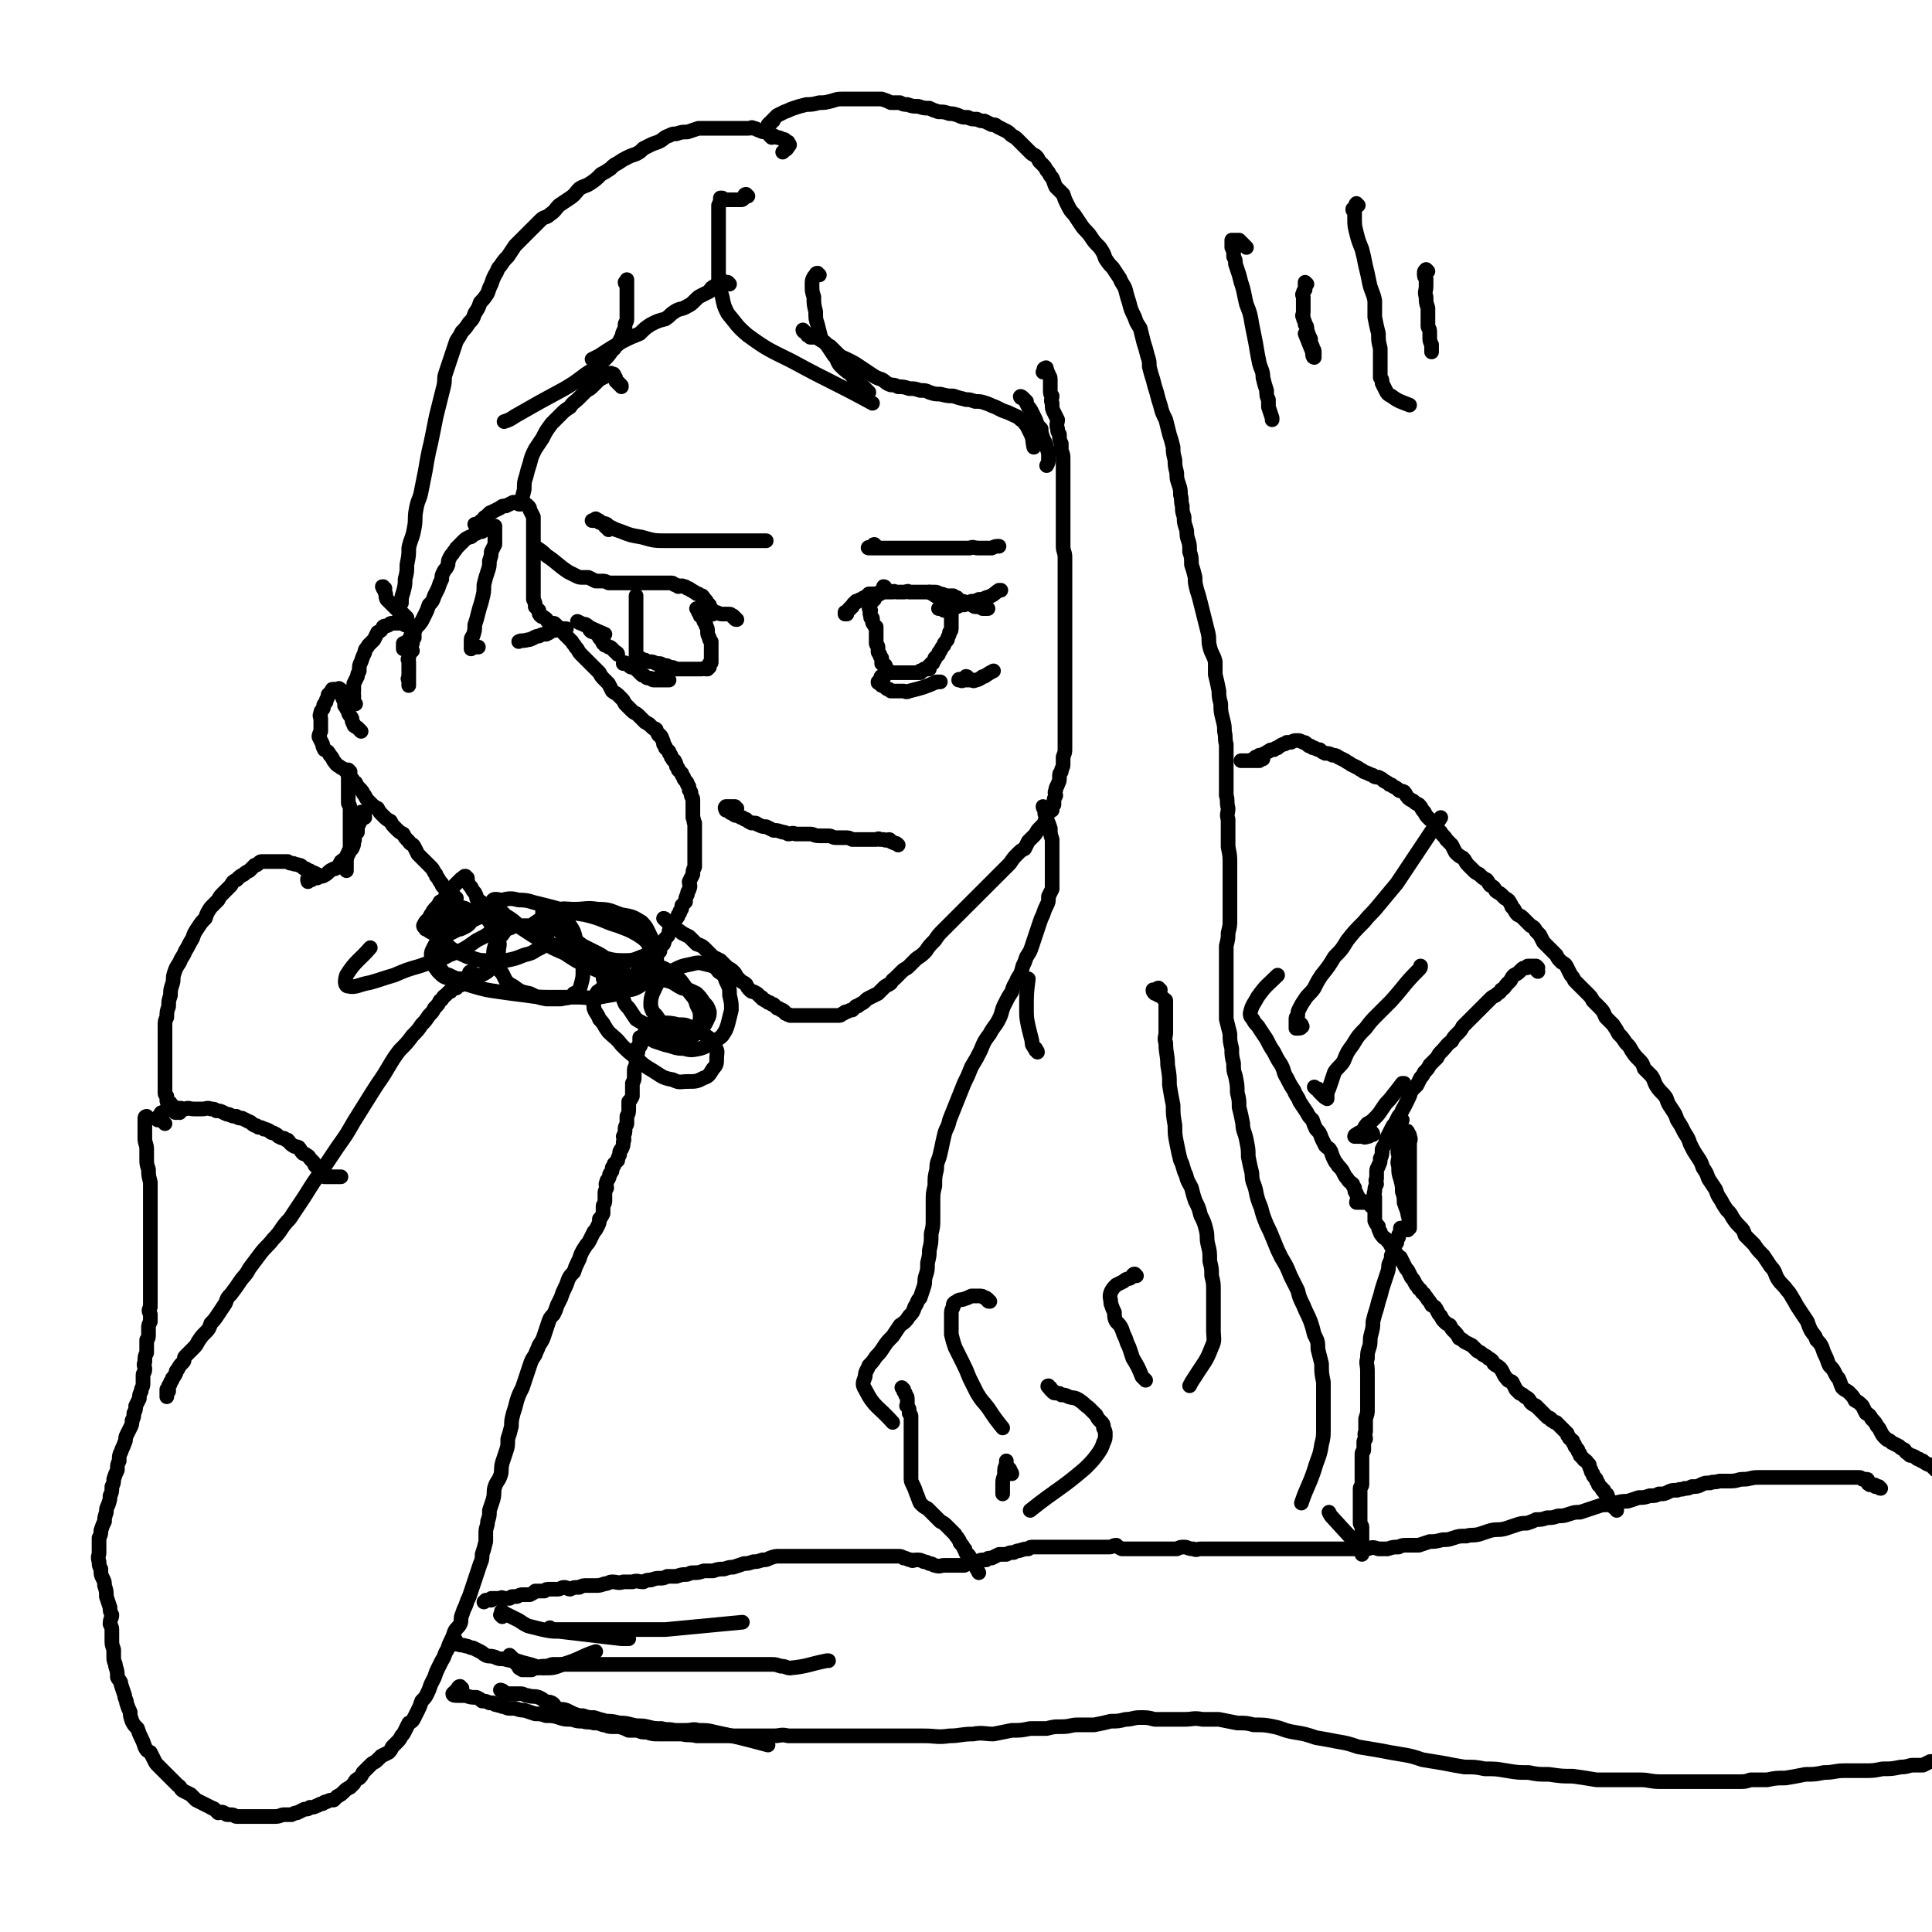 <svg viewBox='0 0 1054 1054' version='1.1' xmlns='http://www.w3.org/2000/svg' xmlns:xlink='http://www.w3.org/1999/xlink'><g fill='none' stroke='#000000' stroke-width='8' stroke-linecap='round' stroke-linejoin='round'><path d='M249,490c-1,0 -1,-1 -1,-1 -1,0 -1,1 -2,1 0,0 -1,0 -1,0 0,0 1,-1 1,-1 0,0 -1,0 -1,-1 0,0 0,0 0,-1 0,0 0,0 -1,-1 0,-1 0,-1 -1,-1 -1,-1 -1,-1 -1,-1 -1,-1 -1,-1 -1,-2 -1,-1 -1,-1 -1,-1 -1,-2 -1,-2 -2,-3 0,-1 0,-1 -1,-2 -1,-2 -1,-2 -2,-3 -1,-1 -1,-1 -2,-2 -1,-1 -1,-1 -2,-2 -2,-2 -2,-2 -3,-3 -1,-2 -1,-2 -2,-4 -1,-2 -2,-1 -3,-3 -2,-2 -2,-2 -3,-4 -2,-1 -2,-1 -4,-3 -2,-2 -2,-2 -3,-4 -2,-1 -2,-1 -4,-3 -2,-2 -2,-2 -3,-4 -2,-1 -2,-1 -4,-3 -2,-2 -2,-2 -3,-4 -1,-1 -1,-2 -2,-3 -2,-2 -2,-2 -3,-4 -2,-1 -1,-2 -3,-3 -1,-2 -1,-2 -3,-4 -1,-1 -2,-1 -3,-2 -2,-1 -2,-2 -3,-3 -1,-2 -1,-2 -2,-3 -1,-2 -1,-2 -3,-3 -1,-2 -1,-2 -1,-3 -1,-2 -1,-2 -2,-4 0,-1 0,-1 1,-3 0,-2 0,-2 0,-4 0,-1 0,-1 0,-3 0,-1 -1,-1 0,-3 0,-1 0,-1 1,-2 1,-1 0,-2 1,-3 1,-1 1,-1 1,-2 1,-2 1,-2 1,-3 1,-1 1,-1 2,-2 0,-1 0,-1 1,-1 0,0 0,0 1,0 1,0 1,0 1,0 1,0 1,-1 1,0 1,0 1,0 1,1 0,1 0,1 0,2 1,1 1,1 1,2 1,2 1,2 1,4 1,1 1,2 2,3 0,2 1,2 2,4 0,1 0,2 1,3 0,1 0,1 2,2 1,1 1,1 2,2 '/><path d='M194,384c0,0 -1,-1 -1,-1 0,0 0,0 0,0 -1,0 0,-1 0,-2 0,0 0,0 0,0 0,-1 0,-1 0,-1 0,-1 0,-1 0,-1 0,-1 -1,-1 0,-2 0,-1 0,-1 0,-2 0,-1 0,-1 0,-2 1,-2 1,-2 2,-4 0,-1 0,-1 1,-3 0,-3 0,-3 1,-5 1,-3 1,-3 2,-5 0,-2 1,-2 2,-4 1,-1 1,-1 3,-3 1,-2 1,-2 2,-4 2,-1 2,-1 3,-3 1,-1 1,0 3,-1 1,-1 1,-1 2,-1 1,0 1,0 2,0 1,0 1,0 2,0 1,0 1,0 1,0 1,0 1,0 2,1 1,0 1,0 1,0 1,1 1,1 1,1 1,0 1,0 2,1 0,0 0,0 1,1 0,0 0,0 0,1 0,0 0,0 0,0 0,1 0,1 0,1 0,1 0,1 0,2 0,0 0,0 -1,1 0,1 0,1 0,2 -1,1 -1,1 -1,3 0,0 0,0 -1,1 0,1 1,1 0,3 0,0 0,0 0,1 -1,1 0,1 0,2 0,1 0,1 0,2 0,1 0,1 0,1 0,1 0,1 0,1 0,1 0,1 0,2 0,0 0,0 0,1 0,1 0,1 0,2 0,0 -1,0 0,1 0,1 0,1 0,2 0,0 0,1 0,1 0,0 0,0 0,0 '/><path d='M225,355c-1,-1 -1,-1 -1,-1 -1,-1 -1,0 -1,0 -1,0 -1,0 -1,0 -1,0 -1,0 -2,0 0,0 0,0 0,0 0,-1 0,-1 0,-1 0,-1 0,-1 0,-2 1,0 1,0 2,-1 0,0 0,0 1,-1 1,-1 1,-1 1,-2 1,-1 1,-1 1,-2 1,-2 2,-1 2,-3 2,-1 2,-2 3,-3 1,-2 1,-2 2,-4 1,-2 1,-2 2,-5 2,-2 2,-2 3,-5 1,-2 1,-2 2,-4 1,-3 1,-3 2,-5 0,-2 0,-2 1,-4 1,-2 1,-1 2,-3 1,-2 0,-2 1,-4 1,-2 1,-2 2,-3 1,-2 1,-1 2,-3 1,-1 1,-1 2,-2 1,-1 1,-1 2,-2 1,-1 1,-1 3,-2 1,0 1,0 2,-1 1,-1 1,-1 2,-1 1,-1 1,-1 3,-1 1,-1 1,-1 2,-1 1,-1 0,-1 1,-2 0,0 0,0 1,0 1,0 1,0 1,0 1,0 1,0 1,0 1,0 1,0 1,0 0,1 0,1 0,1 0,1 0,2 0,3 0,1 0,1 0,2 0,2 0,2 0,4 -1,2 -1,2 -2,4 0,2 0,2 -1,5 0,3 0,3 -1,6 -1,3 -1,3 -2,7 0,4 0,4 -1,8 -1,4 -1,3 -2,7 -1,4 -1,4 -2,7 0,3 0,3 -1,6 -1,1 -1,1 -1,3 0,1 0,1 0,2 0,1 0,1 0,2 0,0 1,-1 2,-1 1,0 1,0 2,0 '/><path d='M260,287c0,0 -1,-1 -1,-1 0,0 1,0 1,0 1,0 1,-1 2,-1 0,-1 1,-1 1,-1 1,-1 1,-2 2,-2 1,-1 1,-1 2,-2 1,-1 1,0 2,-1 2,-1 2,-1 4,-2 1,-1 1,-1 3,-1 2,-1 2,-1 4,-2 1,0 1,0 3,1 1,0 2,-1 3,0 1,0 1,0 2,1 1,1 1,1 1,2 1,2 1,2 2,4 0,2 0,2 0,4 0,4 0,4 0,7 0,4 0,4 0,7 0,4 0,4 0,8 0,4 0,4 0,8 0,3 0,3 0,6 0,2 0,2 0,5 1,2 1,2 1,4 1,1 1,1 2,2 0,2 0,2 1,3 1,1 1,0 2,1 2,1 1,2 3,3 1,0 1,0 2,1 1,0 1,0 2,1 0,0 0,1 1,1 1,0 1,0 1,0 1,0 1,0 1,0 1,0 1,0 2,0 0,0 0,0 0,0 0,0 -1,0 -2,0 -1,0 -1,0 -2,0 -2,1 -2,1 -4,1 -1,1 -1,1 -3,2 -2,0 -2,0 -4,1 -1,0 -1,0 -3,1 -2,1 -2,1 -3,1 -3,1 -3,0 -5,1 '/><path d='M303,341c0,0 0,-1 -1,-1 0,0 0,0 0,1 0,0 0,-1 1,0 1,0 0,0 1,1 1,0 1,0 1,1 1,1 1,1 2,1 0,1 0,1 1,2 1,1 1,1 2,2 1,1 1,1 2,2 1,2 1,1 2,3 2,2 1,2 3,4 1,1 1,1 3,3 2,2 2,2 4,4 1,1 1,1 3,3 1,2 1,2 3,4 1,1 1,1 2,2 1,2 1,2 2,4 1,1 2,1 3,2 1,1 1,1 2,2 1,1 1,1 2,3 1,1 1,1 2,2 1,1 1,1 2,2 1,1 2,1 3,2 1,1 1,1 2,2 1,1 1,1 2,2 1,0 1,1 2,1 1,1 1,1 2,2 1,1 1,0 2,1 0,1 0,1 1,2 0,1 0,1 1,1 1,1 1,1 1,2 1,1 1,2 1,3 1,1 1,1 1,2 1,1 1,1 2,2 0,1 0,1 1,2 0,1 0,1 1,2 0,1 1,1 1,1 1,2 1,2 1,3 1,1 1,1 1,2 1,1 1,1 2,2 0,1 0,1 1,2 0,1 0,1 1,2 1,1 1,1 1,2 1,1 1,1 1,3 1,1 1,1 1,2 0,2 1,2 1,3 0,1 0,2 0,3 0,2 0,2 0,3 0,2 0,2 0,4 1,2 0,2 1,3 0,2 0,2 0,4 0,2 0,2 0,4 0,2 0,2 0,5 0,1 0,1 0,3 0,2 0,2 0,4 0,2 0,2 0,4 -1,2 -1,2 -1,4 -1,2 -1,2 -2,4 0,2 1,2 0,4 0,1 -1,1 -1,3 -1,2 -1,2 -1,4 -1,1 -1,1 -2,2 0,2 0,2 -1,3 0,1 0,1 -1,2 0,1 0,1 -1,2 -1,2 -1,2 -1,3 -1,1 -1,1 -1,2 -1,1 -1,1 -2,2 0,1 0,2 -1,3 0,0 0,0 -1,1 -1,1 0,1 -1,3 -1,1 -1,0 -1,1 -1,1 -1,2 -1,3 -1,1 -1,1 -3,2 -5,5 -5,5 -10,10 '/><path d='M363,502c0,0 -1,-1 -1,-1 1,0 1,1 2,2 1,0 1,0 1,1 1,0 1,0 2,1 1,1 1,1 2,2 2,1 2,1 3,2 2,1 2,1 4,2 2,2 2,2 4,4 3,1 3,1 5,3 2,2 2,2 4,4 2,1 2,1 4,2 2,2 2,2 3,3 2,2 2,1 4,3 1,1 1,1 2,3 1,1 1,1 2,2 1,1 2,1 3,2 1,2 1,2 2,3 1,1 1,1 2,1 2,1 2,1 3,2 0,0 0,0 1,1 0,0 1,0 1,1 1,0 1,1 2,1 1,1 1,1 2,1 1,1 1,1 2,1 1,1 1,1 2,2 1,0 1,0 2,1 1,0 1,0 2,1 0,0 0,1 1,1 1,1 1,0 2,1 1,0 1,0 1,0 1,0 1,0 1,0 1,0 1,0 2,0 0,0 0,0 1,0 1,0 1,0 2,0 0,0 0,0 1,0 1,0 1,0 2,0 1,0 1,0 2,0 1,0 1,0 1,0 1,0 1,0 2,0 1,0 1,0 2,0 2,0 2,0 3,0 1,0 1,0 2,0 1,0 1,0 2,0 2,0 2,0 3,0 1,0 1,-1 2,-1 1,-1 1,-1 2,-1 2,-1 2,-1 3,-1 1,-1 1,-1 2,-2 1,0 1,0 2,-1 2,-1 2,-1 3,-2 1,-1 1,-1 3,-2 2,-1 2,-1 4,-2 1,-1 1,-1 3,-3 1,-1 1,-1 3,-2 2,-1 1,-2 3,-3 2,-2 2,-2 4,-4 2,-2 2,-1 4,-3 2,-2 2,-2 4,-4 3,-2 3,-2 5,-4 2,-3 2,-3 5,-6 2,-3 2,-3 5,-6 3,-3 3,-3 6,-6 3,-3 3,-3 5,-5 3,-3 3,-3 6,-6 3,-3 3,-3 5,-5 3,-3 3,-3 5,-5 2,-2 2,-2 5,-5 2,-2 2,-2 4,-4 2,-3 2,-3 4,-5 2,-2 2,-2 4,-3 1,-2 1,-2 2,-4 2,-2 2,-2 3,-3 2,-2 1,-2 3,-4 1,-1 1,-1 2,-2 1,-1 1,-1 1,-2 1,-1 1,-1 1,-3 1,-1 1,-1 1,-2 1,-1 1,-1 2,-1 0,-2 0,-2 1,-3 0,-1 0,-1 0,-2 0,-1 0,-1 1,-3 0,-1 -1,-1 0,-3 0,-2 1,-2 1,-3 1,-2 1,-2 1,-4 0,-2 0,-2 1,-3 0,-2 1,-2 1,-4 0,-2 0,-2 0,-4 1,-3 1,-2 1,-5 0,-2 0,-2 0,-5 0,-3 0,-3 0,-6 0,-3 0,-3 0,-5 0,-3 0,-3 0,-6 0,-4 0,-4 0,-7 0,-4 0,-4 0,-7 0,-4 0,-4 0,-7 0,-4 0,-4 0,-7 0,-4 0,-4 0,-8 0,-4 0,-4 0,-8 0,-3 0,-3 0,-7 0,-3 0,-3 0,-7 0,-3 0,-3 0,-7 0,-3 0,-3 0,-5 0,-3 0,-3 0,-6 0,-3 0,-3 0,-6 0,-3 -1,-3 -1,-6 0,-3 0,-3 0,-6 0,-3 0,-3 0,-6 0,-3 0,-3 0,-6 0,-2 0,-2 0,-4 0,-3 0,-3 0,-5 0,-2 0,-2 0,-5 0,-2 0,-2 0,-3 0,-2 0,-2 0,-3 0,-3 0,-3 0,-5 0,-2 0,-2 0,-4 0,-3 0,-3 -1,-5 0,-2 0,-2 0,-4 -1,-2 -1,-2 -1,-5 -1,-2 -1,-1 -1,-3 -1,-3 0,-3 0,-5 -1,-2 -1,-2 -2,-4 -1,-2 -1,-2 -1,-5 -1,-2 0,-2 0,-4 -1,-1 -1,-1 -1,-3 0,-2 0,-2 0,-3 0,-2 0,-2 0,-3 0,-2 -1,-2 -1,-3 -1,-1 0,-1 -1,-2 0,-1 0,-2 -1,-1 -1,0 0,1 -1,2 '/><path d='M839,530c0,0 -1,-1 -1,-1 0,0 1,0 1,-1 0,0 0,0 -1,-1 0,0 0,0 0,0 0,0 0,0 -1,0 -1,0 -1,0 -1,0 -1,0 -1,0 -2,0 -1,0 -1,0 -1,1 -2,0 -2,0 -3,1 0,0 0,0 -1,1 -1,1 -1,1 -3,2 -1,1 -1,1 -2,3 -1,1 -1,1 -2,2 -1,1 -1,2 -3,3 -1,2 -1,1 -3,3 -2,1 -2,1 -3,2 -2,2 -2,2 -4,4 -2,2 -2,2 -4,4 -1,1 -1,1 -3,3 -2,2 -2,2 -4,4 -1,2 -1,2 -3,4 -2,2 -2,2 -3,4 -3,2 -3,3 -5,5 -2,2 -2,2 -3,4 -2,2 -2,2 -4,4 -1,2 -1,2 -3,4 -1,2 -1,2 -2,3 -1,2 -1,2 -2,4 -2,2 -2,2 -3,3 -1,3 -1,3 -2,5 -1,2 -1,2 -2,4 -2,3 -1,3 -3,5 -1,2 -1,2 -2,4 -1,1 -1,1 -2,3 -1,2 -1,2 -2,4 -1,2 -1,2 -1,4 -1,1 -1,1 -2,3 0,3 0,3 -1,5 0,2 0,2 -1,4 0,1 -1,1 -1,3 0,2 0,2 0,4 -1,1 0,2 0,3 -1,2 -1,2 -1,4 -1,2 0,2 0,3 0,2 0,2 0,4 0,2 0,2 0,3 0,2 0,2 0,4 0,1 0,1 0,2 1,2 1,2 2,3 0,1 0,2 1,3 0,1 0,1 1,2 1,2 2,1 3,3 1,1 1,1 2,3 1,1 1,1 2,3 2,2 1,2 3,3 1,2 1,2 2,4 1,2 1,2 2,3 1,2 1,2 2,4 1,1 1,1 2,3 1,2 1,1 2,3 2,1 1,2 3,3 1,2 1,1 2,3 1,1 1,1 2,3 2,1 2,1 3,3 1,2 1,2 2,3 1,2 1,2 2,3 1,1 1,1 3,2 1,2 1,2 2,3 2,2 2,2 3,4 2,1 2,1 3,2 2,1 2,1 4,2 1,1 1,1 3,3 2,1 2,1 3,2 2,1 2,1 3,2 2,1 2,1 3,3 1,1 2,1 3,2 1,1 1,1 2,3 1,2 1,2 2,3 1,2 2,1 3,2 1,2 1,2 2,4 1,1 1,1 2,2 2,1 2,1 3,2 2,1 2,1 3,3 1,1 1,1 3,2 1,1 1,1 2,2 1,1 1,1 2,2 1,1 1,1 2,2 1,1 1,0 2,1 0,0 0,1 1,1 1,1 1,1 2,1 1,1 1,1 2,2 1,1 1,1 2,2 1,1 1,1 2,2 0,1 0,1 1,2 0,1 1,1 2,2 0,1 0,1 1,2 0,1 0,1 1,2 1,1 1,1 1,2 1,1 1,1 1,2 1,1 1,1 2,2 0,1 1,0 2,2 0,0 0,0 1,1 0,1 0,1 1,3 0,1 0,1 1,2 0,1 0,1 1,2 1,1 1,1 1,2 1,1 1,1 1,2 1,1 1,1 2,2 0,1 0,1 1,1 0,1 0,1 1,2 0,0 1,0 1,1 0,0 0,0 0,1 0,1 1,1 1,1 0,1 1,1 1,1 0,1 0,1 0,1 1,1 0,1 1,1 0,0 0,0 0,0 1,1 0,1 0,1 1,1 1,1 2,1 0,0 0,0 0,1 '/><path d='M1026,812c-1,0 -1,-1 -1,-1 -1,0 -1,0 -2,0 0,-1 0,-1 -1,-1 -1,0 -1,0 -2,0 0,-1 -1,0 -1,-1 0,0 0,0 0,0 0,-1 0,-1 0,-1 0,-1 0,-1 -1,-1 0,0 -1,0 -1,0 -1,0 -1,0 -1,0 -1,-1 -1,-1 -2,-1 -1,0 -1,0 -2,0 -1,0 -1,0 -2,0 -2,0 -2,0 -3,0 -2,0 -2,0 -4,0 -2,0 -2,0 -3,0 -3,0 -3,0 -5,0 -3,0 -3,0 -5,0 -4,0 -4,0 -8,0 -3,0 -3,0 -6,0 -5,0 -5,0 -9,0 -4,0 -4,0 -8,0 -4,0 -4,1 -8,1 -3,0 -3,1 -7,1 -3,0 -3,0 -6,0 -3,1 -3,0 -5,1 -3,0 -3,0 -5,1 -2,1 -2,1 -5,1 -2,1 -2,1 -4,1 -2,1 -2,0 -4,1 -3,0 -3,0 -5,1 -2,1 -2,1 -5,1 -2,1 -2,1 -5,1 -3,1 -3,1 -6,1 -3,1 -3,1 -6,2 -3,0 -3,0 -7,1 -3,1 -3,1 -7,1 -3,1 -3,1 -6,2 -3,1 -3,1 -6,2 -3,0 -3,0 -6,1 -3,1 -3,1 -6,1 -3,1 -3,1 -6,1 -3,1 -3,1 -6,1 -2,1 -2,1 -5,2 -3,0 -3,0 -6,1 -3,1 -3,1 -6,2 -4,1 -4,0 -8,1 -3,1 -3,1 -6,2 -4,1 -4,0 -7,1 -4,0 -4,0 -7,1 -3,1 -3,1 -6,1 -4,1 -4,1 -7,1 -3,1 -3,1 -6,2 -3,0 -3,0 -6,0 -3,0 -3,0 -5,1 -3,0 -3,0 -6,1 -3,0 -3,0 -5,0 -3,-1 -3,-1 -6,0 -3,0 -3,0 -6,0 -3,0 -3,0 -6,0 -3,0 -3,0 -6,0 -3,0 -3,0 -6,0 -3,0 -3,0 -6,0 -3,0 -3,0 -5,0 -3,0 -3,0 -6,0 -2,0 -2,0 -5,0 -2,0 -2,0 -4,0 -2,0 -2,0 -5,0 -2,0 -2,0 -5,0 -2,0 -2,0 -4,0 -2,0 -2,0 -4,0 -2,0 -2,0 -4,0 -2,0 -2,0 -5,0 -2,0 -2,0 -4,0 -3,0 -3,0 -5,0 -2,0 -2,0 -5,0 -2,0 -2,1 -4,0 -3,0 -3,-1 -5,-1 -2,0 -2,0 -4,1 -2,0 -2,0 -3,0 -2,0 -2,0 -4,0 -2,0 -2,0 -4,0 -1,0 -1,0 -2,0 -2,0 -2,0 -4,0 -1,0 -1,0 -3,0 -2,0 -2,0 -3,0 -2,0 -2,0 -4,0 -1,0 -1,0 -3,0 -2,-1 -2,-1 -3,-2 -2,0 -2,1 -4,1 -2,0 -2,0 -3,0 -2,0 -2,0 -4,0 -2,0 -2,0 -4,0 -2,0 -2,0 -5,0 -2,0 -2,0 -4,0 -3,0 -3,0 -5,0 -2,0 -2,0 -4,0 -3,0 -3,0 -5,0 -2,0 -2,0 -3,0 -2,0 -2,0 -4,0 -2,0 -2,0 -3,1 -2,0 -2,0 -5,1 -1,0 -1,0 -3,1 -2,0 -2,0 -4,1 -2,0 -2,0 -4,0 -2,1 -2,1 -4,2 -2,0 -2,0 -3,1 -3,0 -3,0 -5,1 -1,0 -1,1 -3,1 -2,0 -2,0 -4,1 -2,0 -2,0 -3,0 -2,0 -2,0 -4,0 -2,0 -2,0 -4,0 -2,0 -2,1 -5,0 -1,0 -1,-1 -3,-1 -2,-1 -2,-1 -3,-1 -2,-1 -2,-1 -4,-1 -2,0 -2,1 -3,0 -2,0 -2,-1 -4,-1 -1,-1 -2,-1 -3,-1 -2,0 -2,0 -4,0 -2,0 -2,0 -3,0 -2,0 -2,0 -4,0 -2,0 -2,0 -5,0 -2,0 -2,0 -4,0 -3,0 -3,0 -5,0 -3,0 -3,0 -6,0 -2,0 -2,0 -5,0 -3,0 -3,0 -6,0 -3,0 -3,0 -6,0 -2,0 -2,0 -5,0 -3,0 -3,0 -6,0 -3,0 -3,0 -6,0 -2,0 -2,0 -5,1 -2,1 -2,1 -4,1 -3,1 -3,1 -5,1 -3,1 -3,1 -5,1 -3,1 -3,1 -6,2 -2,0 -2,0 -5,1 -3,0 -3,0 -6,1 -3,0 -3,0 -5,0 -3,1 -3,1 -6,1 -2,0 -2,1 -4,1 -2,0 -2,0 -5,1 -2,0 -2,0 -5,0 -2,1 -2,1 -4,1 -2,0 -2,0 -5,1 -2,0 -2,0 -4,1 -3,0 -3,-1 -6,0 -3,0 -3,0 -5,0 -3,1 -3,0 -6,0 -2,0 -2,1 -4,1 -3,1 -3,1 -5,1 -2,0 -2,0 -5,0 -2,0 -2,0 -4,1 -3,0 -3,0 -5,1 -1,0 -2,-1 -3,-1 -2,0 -2,1 -4,1 -2,0 -2,0 -4,0 -2,0 -2,0 -3,1 -2,0 -2,0 -3,0 -1,0 -1,0 -2,0 -1,1 -1,1 -3,2 -1,0 -1,0 -2,0 -1,0 -1,0 -2,0 -1,0 -1,0 -3,1 -1,0 -1,0 -2,0 -1,0 -1,0 -2,1 -1,0 -1,0 -3,0 -1,0 -1,-1 -2,0 -1,0 -1,0 -2,0 -1,0 -1,0 -3,0 0,0 0,1 0,1 -2,0 -2,0 -3,0 0,0 0,0 -1,1 '/><path d='M348,573c0,0 -1,-1 -1,-1 1,-1 2,-1 2,-1 1,-1 0,-1 0,-1 0,-1 0,-1 0,-2 0,0 0,0 0,-1 0,0 0,-1 0,-1 1,0 1,0 1,0 1,1 0,1 0,2 0,0 0,0 0,1 -1,1 -1,1 -2,2 0,1 0,1 0,3 -1,1 -1,1 -1,3 0,2 0,2 0,4 0,1 -1,1 -1,3 0,2 0,2 0,4 0,1 0,1 -1,3 0,2 0,2 0,4 0,1 0,1 0,3 -1,2 -1,2 -2,3 0,2 0,2 0,4 0,2 0,2 -1,4 0,2 0,2 0,4 0,1 -1,1 -1,3 0,2 0,2 -1,4 0,1 1,1 0,3 0,2 0,2 -1,4 -1,1 -1,1 -1,3 -1,2 -1,2 -1,3 -1,1 -1,1 -2,2 0,1 0,1 -1,2 0,2 0,2 -1,3 -1,1 0,1 -1,3 -1,1 -1,1 -1,2 -1,1 0,2 0,3 -1,2 -1,2 -1,3 0,2 0,2 0,4 0,2 -1,2 -1,3 0,2 0,2 0,4 -1,2 -1,2 -2,3 0,2 0,2 -1,4 -1,2 -1,2 -2,3 -1,2 -1,2 -2,4 -1,2 -1,2 -2,3 -2,3 -2,3 -3,5 -1,3 -1,3 -2,5 -1,2 -1,2 -2,5 -2,2 -2,2 -3,4 -1,3 -1,3 -2,5 -1,2 -1,2 -2,5 -1,2 -1,2 -2,4 -1,3 -1,3 -2,5 -2,2 -2,2 -3,5 -1,3 -1,3 -2,6 -1,3 -1,3 -3,6 -1,3 -1,2 -2,5 -2,3 -2,3 -3,6 -1,3 -1,3 -2,6 -1,3 -1,3 -2,6 -2,4 -2,4 -3,7 -1,4 -1,4 -2,7 -1,4 -1,4 -1,7 -1,4 -1,4 -2,7 0,4 0,4 -1,7 -1,3 -1,3 -2,6 -1,4 0,4 -1,7 -1,3 -2,3 -3,6 -1,3 0,3 -1,7 -1,3 -1,3 -2,6 0,3 0,3 -1,6 0,3 -1,3 -1,6 0,3 0,3 0,5 -1,4 -1,4 -2,7 0,2 0,3 -1,5 -1,3 -1,3 -2,6 -1,3 -1,3 -2,6 -1,3 -1,3 -2,6 -1,2 -1,2 -2,5 -1,2 -1,2 -2,5 -1,2 0,3 -1,5 -1,2 -2,2 -3,4 -1,3 -1,3 -2,5 -1,2 -1,2 -2,5 -2,3 -1,3 -3,6 -1,2 -1,2 -2,4 -1,2 -1,2 -2,5 -1,2 -1,2 -2,4 -1,3 -1,3 -2,5 -1,2 -1,2 -3,4 -1,3 -1,3 -2,5 -1,2 -1,2 -2,4 -1,2 -1,2 -3,3 -1,2 -1,2 -2,4 -1,2 -1,2 -2,3 -1,2 -1,2 -3,4 -1,1 -1,1 -2,2 -1,2 -1,2 -2,3 -2,1 -2,1 -4,2 -1,1 -1,1 -2,2 -2,2 -2,1 -4,3 -1,1 -1,1 -2,2 -1,1 -1,1 -2,2 -1,2 -1,2 -2,3 -2,1 -2,1 -3,3 -1,1 -1,1 -2,2 -2,1 -2,1 -3,2 -2,2 -2,2 -4,3 -1,1 -1,1 -2,2 -2,0 -2,0 -4,1 -1,0 -1,0 -2,1 -2,0 -2,1 -3,1 -2,1 -2,1 -4,1 -1,1 -1,1 -3,1 -2,1 -2,1 -4,2 -1,0 -1,0 -3,1 -2,0 -2,0 -4,0 -2,0 -2,1 -5,1 -1,0 -1,0 -3,0 -2,0 -2,0 -4,0 -2,0 -2,0 -4,0 -2,0 -2,0 -3,0 -2,0 -2,0 -4,0 -1,0 -1,0 -3,0 -1,0 -1,-1 -3,-1 -1,0 -1,0 -2,0 -1,0 -1,-1 -2,-1 -1,-1 -2,0 -3,0 -1,-1 -1,-1 -2,-2 -1,-1 -1,0 -2,-1 -2,-1 -2,-1 -4,-2 -2,-1 -2,-1 -4,-2 -1,-1 -1,-1 -3,-3 -2,-1 -2,-1 -4,-2 -2,-1 -1,-2 -3,-3 -2,-2 -2,-2 -4,-4 -1,-1 -1,-1 -3,-3 -2,-2 -2,-2 -4,-4 -1,-1 -1,-1 -2,-3 -1,-2 -1,-2 -2,-4 -2,-1 -2,-1 -3,-3 -1,-3 -1,-3 -2,-5 -1,-2 -1,-2 -2,-5 -2,-2 -2,-2 -3,-4 -1,-3 -1,-3 -1,-5 -1,-2 -1,-2 -2,-5 0,-2 -1,-2 -1,-4 -1,-3 -1,-3 -2,-6 0,-2 -1,-2 -2,-4 0,-3 0,-3 -1,-6 0,-2 -1,-2 -1,-5 0,-2 0,-2 0,-4 -1,-3 -1,-3 -1,-5 0,-2 0,-2 0,-5 0,-2 0,-2 -1,-4 0,-3 1,-3 1,-5 -1,-2 -1,-2 -1,-4 -1,-3 -1,-3 -2,-6 0,-3 0,-3 -1,-6 0,-2 0,-2 -1,-4 -1,-2 -1,-2 -1,-5 -1,-2 -1,-2 -1,-4 -1,-3 0,-3 0,-5 0,-2 0,-2 0,-4 0,-2 0,-2 0,-4 1,-2 1,-2 1,-4 1,-3 1,-3 2,-5 0,-2 0,-2 1,-5 0,-2 0,-2 1,-4 1,-3 1,-3 1,-5 1,-2 1,-2 1,-5 1,-2 1,-2 1,-4 1,-3 1,-3 2,-5 0,-3 0,-3 1,-5 0,-3 0,-3 1,-5 1,-3 1,-2 2,-5 1,-2 0,-2 1,-4 1,-2 1,-2 2,-4 1,-2 1,-2 1,-4 1,-2 1,-2 1,-4 1,-2 1,-2 1,-4 1,-2 1,-2 2,-4 0,-2 0,-2 1,-4 0,-2 1,-2 1,-4 0,-2 0,-2 0,-5 0,-1 1,-1 1,-3 0,-2 -1,-2 0,-4 0,-3 0,-3 1,-5 0,-1 0,-1 0,-3 0,-2 0,-2 0,-4 1,-1 1,-1 1,-3 0,-2 0,-2 0,-4 0,-1 0,-1 1,-3 0,-2 0,-2 0,-4 -1,-2 -1,-2 0,-4 0,-2 0,-2 0,-3 0,-2 0,-2 0,-4 0,-2 0,-2 0,-3 0,-2 0,-2 0,-4 0,-2 0,-2 0,-4 0,-2 0,-2 0,-5 0,-2 0,-2 0,-5 0,-2 0,-2 0,-4 0,-3 0,-3 0,-6 0,-3 0,-3 0,-6 0,-2 0,-2 0,-5 0,-3 0,-3 0,-6 0,-4 0,-4 0,-7 0,-3 0,-3 0,-6 -1,-4 -1,-4 -1,-7 -1,-3 -1,-3 -1,-6 0,-2 0,-3 0,-5 0,-3 -1,-3 -1,-6 0,-2 0,-2 0,-4 0,-2 0,-2 0,-5 0,-1 0,-1 0,-2 0,-1 1,-1 1,-1 '/><path d='M90,613c-1,-1 -1,-1 -1,-1 -1,-1 -1,-2 -2,-2 0,0 0,0 -1,1 0,0 0,0 0,0 0,-1 0,-1 0,-1 0,-1 1,-1 1,-1 1,-1 0,-1 1,-2 0,0 0,0 1,0 1,-1 1,-1 1,-1 1,-1 1,-1 2,-1 2,0 2,0 4,0 3,-1 3,0 5,0 2,-1 2,0 5,0 2,0 2,0 4,0 3,0 3,-1 5,0 2,0 2,0 3,1 2,0 2,0 4,1 2,1 2,1 3,1 2,1 2,1 4,1 1,1 1,1 3,1 2,1 2,1 4,2 1,0 1,1 3,2 1,0 1,0 2,1 1,0 2,0 3,1 1,0 1,0 3,1 1,1 1,1 2,1 2,1 2,1 3,2 2,1 2,1 3,1 1,1 1,1 2,1 1,1 1,2 3,3 1,1 1,0 3,1 1,1 1,2 2,3 1,1 1,0 2,1 2,1 1,1 3,3 0,0 0,0 1,1 1,1 0,1 1,2 1,0 1,0 1,1 1,1 1,1 1,1 1,1 1,1 2,1 0,1 0,1 1,1 0,1 0,1 0,2 0,0 0,0 0,0 3,0 3,0 6,0 2,0 2,0 3,0 '/><path d='M258,531c-1,0 -1,-1 -1,-1 -1,0 -1,1 -1,1 -1,2 0,2 -1,3 -1,2 -1,2 -3,3 -1,1 -1,0 -2,1 -1,0 -1,0 -1,1 -1,0 -1,-1 -1,0 -1,0 0,0 -1,0 0,1 0,1 -1,1 0,1 0,1 -1,1 -1,1 -1,1 -2,2 -2,1 -1,2 -3,3 -1,2 -1,2 -3,4 -1,2 -1,2 -3,4 -2,3 -2,3 -4,5 -2,3 -2,3 -5,6 -3,4 -3,4 -7,8 -3,4 -3,4 -6,9 -4,7 -4,6 -9,14 -5,8 -5,8 -10,16 -4,7 -4,7 -9,14 -4,6 -4,6 -8,12 -5,7 -5,7 -10,15 -4,6 -4,6 -8,12 -5,5 -4,6 -9,11 -3,4 -4,4 -7,8 -3,4 -3,4 -6,8 -2,4 -3,4 -5,7 -2,3 -2,3 -5,7 -2,2 -2,2 -3,5 -2,3 -2,3 -4,6 -2,3 -2,3 -4,5 -1,3 -1,3 -3,5 -2,2 -2,2 -4,5 -1,2 -1,2 -3,4 -2,2 -2,2 -4,4 -1,1 0,2 -1,3 -2,2 -2,2 -3,4 -1,1 -1,1 -1,2 -1,2 -1,2 -2,3 0,1 0,1 -1,2 0,1 0,1 -1,2 0,2 0,2 0,3 0,0 -1,0 -1,1 0,0 0,0 0,1 0,0 0,1 0,1 0,-2 0,-2 0,-4 '/><path d='M98,607c0,0 -1,-1 -1,-1 -1,0 -1,1 -1,1 -1,0 -1,-1 -1,-1 0,-1 0,-1 0,-2 0,0 0,0 -1,-1 0,0 0,0 -1,0 0,0 0,-1 0,-1 0,-1 -1,0 -1,0 -1,-1 -1,-1 -1,-2 0,-1 0,-1 0,-1 0,-1 0,-1 0,-1 -1,-1 -1,-1 -1,-2 0,-1 0,-1 0,-2 0,-1 0,-1 0,-3 0,-1 0,-1 0,-2 0,-2 0,-2 0,-3 0,-2 0,-2 0,-4 0,-3 0,-3 0,-5 0,-2 0,-2 0,-5 0,-3 0,-3 0,-6 0,-3 0,-3 0,-6 0,-3 0,-3 1,-5 0,-3 0,-3 1,-6 0,-3 0,-3 1,-6 0,-3 0,-3 1,-6 1,-3 0,-3 1,-6 1,-3 1,-3 3,-6 1,-3 2,-3 3,-6 2,-3 2,-4 4,-7 1,-3 1,-3 3,-6 2,-3 2,-3 4,-5 1,-3 1,-3 3,-6 2,-2 2,-2 4,-4 1,-2 1,-2 3,-4 2,-2 2,-2 4,-4 1,-2 1,-2 3,-3 2,-2 2,-2 4,-3 1,-1 1,-1 3,-2 1,-1 1,-1 3,-3 1,0 1,0 2,-1 1,-1 1,-1 2,-1 1,0 1,0 3,0 1,0 1,0 2,0 1,0 1,0 2,0 1,0 1,0 3,0 1,0 1,0 2,0 1,0 1,0 2,0 1,1 1,1 3,1 1,1 1,0 3,1 1,0 1,0 2,1 1,1 1,1 2,1 1,1 1,1 2,1 1,1 1,1 2,1 2,1 2,1 4,2 '/><path d='M191,421c0,0 -1,-1 -1,-1 0,1 0,1 0,2 0,1 0,1 0,1 0,2 0,2 0,3 0,2 0,2 0,4 0,2 0,2 0,4 0,2 0,2 0,4 0,1 1,1 1,3 0,1 0,1 0,3 0,1 0,1 0,3 0,2 0,2 0,4 0,1 0,1 0,3 0,2 0,2 0,4 0,1 0,1 0,3 0,2 0,2 -1,4 0,1 -1,1 -1,3 0,2 0,2 0,4 0,1 0,1 0,2 0,0 0,0 0,1 '/><path d='M199,446c0,0 -1,0 -1,-1 0,-1 1,-1 1,-1 -1,-1 -1,-1 -2,-1 0,0 0,1 0,2 0,0 -1,0 -1,1 0,1 1,2 0,3 0,1 -1,1 -1,2 0,1 0,1 0,3 -1,1 -1,1 -2,2 0,1 1,2 0,3 0,2 0,2 -1,4 -1,1 -1,1 -2,3 -1,1 0,1 -1,2 -1,1 -2,1 -3,2 -1,2 -1,2 -2,3 -1,1 -1,1 -2,1 -2,1 -2,1 -3,2 -1,1 -1,1 -3,2 -1,0 -1,0 -3,1 -2,0 -2,0 -3,1 -1,0 -2,1 -2,1 -1,-2 1,-3 2,-5 '/><path d='M210,321c-1,0 -1,-1 -1,-1 -1,0 0,0 0,1 1,1 1,1 1,2 1,2 0,2 1,4 2,2 2,2 5,5 2,2 2,1 4,3 1,1 1,1 2,2 0,0 0,0 0,1 0,0 0,1 0,1 0,0 -1,0 -1,0 -1,0 -1,0 -1,0 -1,0 -1,0 -1,0 -1,-1 -1,-1 -1,-2 0,-1 0,-1 0,-2 0,-1 0,-2 0,-3 0,-2 0,-2 1,-3 0,-3 0,-3 1,-6 1,-4 1,-4 1,-7 1,-4 1,-4 1,-8 1,-5 1,-5 1,-9 1,-5 2,-5 3,-11 1,-5 0,-5 1,-10 1,-6 2,-5 3,-11 1,-5 1,-5 2,-10 1,-6 1,-6 2,-11 1,-4 1,-4 2,-9 1,-5 1,-5 2,-10 1,-4 1,-4 2,-8 1,-4 1,-4 2,-8 1,-4 0,-4 1,-7 1,-3 1,-3 2,-6 1,-3 1,-3 2,-6 1,-3 1,-3 2,-6 2,-3 2,-3 3,-5 2,-2 2,-2 4,-5 2,-2 2,-2 3,-5 2,-3 2,-3 3,-6 2,-2 2,-2 4,-5 1,-3 1,-3 2,-5 1,-3 1,-3 2,-5 2,-3 1,-3 3,-5 2,-3 2,-3 4,-5 2,-3 2,-3 4,-6 2,-2 2,-2 4,-4 3,-3 3,-3 5,-5 2,-2 2,-2 5,-5 2,-2 3,-1 5,-3 3,-2 3,-3 5,-5 3,-2 3,-2 6,-4 3,-2 3,-3 5,-5 3,-2 3,-1 6,-3 3,-2 3,-2 6,-5 2,-1 2,-1 5,-3 2,-2 2,-2 4,-3 3,-2 3,-2 5,-3 2,-1 2,-1 5,-2 2,-1 2,-1 4,-3 2,-1 2,-1 4,-2 2,-1 3,-1 5,-2 2,-1 2,-2 5,-3 2,-1 2,-1 4,-1 3,-1 3,-1 6,-1 3,-1 3,-1 6,-2 3,0 3,0 6,0 3,0 3,0 6,0 3,0 3,0 6,0 3,0 3,0 5,0 2,0 2,0 4,0 2,0 2,-1 3,0 2,0 2,1 3,1 2,1 2,1 4,1 1,1 1,1 2,1 2,1 2,1 4,2 1,0 1,0 3,1 1,0 1,0 2,1 1,1 1,0 1,1 1,1 1,1 0,2 -1,2 -1,1 -3,3 '/><path d='M421,75c0,0 -1,-1 -1,-1 0,0 1,0 1,0 -1,-1 -2,-1 -2,-2 0,-1 0,-1 0,-1 0,-1 0,-1 0,-1 0,-1 0,-1 0,-2 0,0 0,0 1,-1 1,0 1,0 1,-1 1,0 1,0 1,-1 1,-1 1,-1 2,-2 2,-1 2,-1 4,-2 3,-1 2,-1 5,-2 3,-1 3,-1 7,-2 3,0 3,0 7,-1 3,0 3,0 7,-1 3,-1 3,-1 6,-1 3,0 3,0 6,0 3,0 3,0 6,0 2,0 2,0 5,0 2,0 2,0 4,0 3,1 3,1 5,2 2,0 2,0 5,0 2,1 2,1 4,1 3,1 3,1 6,1 3,1 3,1 6,1 2,1 2,1 5,2 3,0 3,0 6,1 2,0 2,0 5,1 2,1 2,1 5,1 2,1 2,1 5,1 2,1 2,1 4,1 2,1 2,1 4,2 2,0 2,0 3,1 2,1 2,1 4,2 2,1 2,1 3,2 2,2 2,1 4,3 2,2 2,2 3,3 2,2 2,2 4,4 1,1 1,1 3,2 1,1 1,1 2,3 1,1 1,1 2,2 2,2 1,2 3,4 1,2 1,2 2,3 1,2 1,3 2,5 2,2 2,2 4,4 1,3 1,3 2,5 2,4 2,4 4,6 2,3 2,3 4,6 2,3 3,3 5,6 2,3 2,3 5,6 2,3 2,3 3,6 2,3 2,3 4,5 2,3 2,3 4,6 1,3 2,3 3,6 1,4 1,4 2,7 1,4 1,4 3,8 1,3 1,3 3,6 1,4 1,4 2,8 1,3 1,3 2,7 1,3 1,3 1,6 1,4 1,4 2,7 1,4 1,4 2,7 1,4 1,4 2,7 1,4 1,4 3,8 1,4 1,4 2,8 1,3 1,3 2,7 0,3 0,3 1,7 0,3 0,3 1,7 0,3 0,3 1,6 1,3 1,3 1,6 1,3 0,3 1,6 0,3 0,3 1,6 0,3 0,3 1,6 1,3 0,3 1,6 1,3 1,3 1,7 1,3 1,3 1,7 1,3 1,3 2,7 0,3 0,3 1,7 1,3 1,3 2,7 1,4 1,4 2,8 1,4 1,4 2,8 1,4 0,4 1,8 1,4 2,4 3,8 0,3 0,3 0,7 1,4 1,4 2,9 0,3 0,3 1,7 0,4 0,4 1,8 1,4 1,4 1,7 1,4 0,4 1,7 0,4 0,4 0,7 0,4 0,4 0,7 0,4 0,4 0,7 0,4 0,4 0,7 1,3 0,3 1,7 0,3 -1,3 0,6 0,4 0,4 0,7 0,4 0,4 0,8 1,5 1,5 1,9 0,4 0,4 0,8 0,4 0,4 0,8 0,3 0,3 0,7 0,4 0,4 0,8 0,3 0,3 -1,7 0,3 0,3 -1,7 0,3 0,3 0,7 0,4 0,4 0,8 0,4 0,4 0,9 0,4 0,4 0,8 0,4 0,4 0,8 1,4 1,4 2,8 0,4 0,4 1,8 0,4 0,4 1,8 0,4 0,4 1,7 1,5 1,5 1,9 1,4 1,4 1,8 1,4 1,4 2,9 0,4 1,4 2,9 1,5 1,5 1,9 1,5 1,5 2,9 0,5 1,5 2,9 1,5 1,5 3,10 1,4 1,4 3,9 2,4 2,4 4,9 2,5 2,5 4,9 3,5 3,5 5,10 2,4 2,4 4,8 1,4 1,4 3,8 2,5 2,4 4,9 1,3 1,3 2,7 2,4 2,4 2,8 1,4 1,4 2,8 0,5 0,5 1,10 0,4 0,4 0,8 0,4 0,4 0,9 0,4 0,4 0,8 0,5 0,5 -1,9 -1,7 -2,7 -4,14 -3,9 -4,9 -7,18 '/><path d='M633,540c-1,0 -1,-1 -1,-1 -1,0 0,1 -1,1 0,0 0,0 -1,0 0,0 -1,0 -1,0 0,1 0,1 1,2 0,0 1,0 1,0 1,1 1,1 1,1 1,0 1,0 2,1 0,0 0,0 1,1 0,1 1,0 1,1 0,1 0,1 0,1 0,1 0,1 0,1 0,2 0,2 0,4 0,2 0,2 0,4 0,3 0,3 0,7 0,3 -1,3 0,6 0,6 1,6 1,12 1,6 1,6 1,11 1,6 1,6 2,11 0,5 0,5 1,11 0,5 0,5 1,10 1,5 1,5 2,9 2,4 1,4 3,8 1,4 1,3 3,7 1,4 1,4 2,7 2,4 2,4 3,8 2,4 2,4 3,8 1,4 0,4 1,8 1,4 1,4 1,9 1,4 1,4 1,8 1,4 1,4 1,8 0,4 0,4 0,8 0,3 0,3 0,7 0,3 0,3 0,7 0,4 1,5 -1,9 -3,8 -4,8 -9,16 -2,3 -2,3 -3,5 '/><path d='M620,696c0,0 -1,-1 -1,-1 -1,0 -1,1 -2,2 -1,1 -2,0 -4,2 -2,1 -2,1 -4,2 -2,2 -2,2 -3,4 -1,3 0,3 0,6 1,3 1,3 2,5 0,3 0,3 1,5 2,2 2,2 3,4 1,3 1,3 2,5 1,3 1,3 2,5 1,3 1,3 2,6 3,5 3,5 5,10 1,1 1,1 2,2 '/><path d='M566,574c0,-1 -1,-1 -1,-1 0,-1 0,-1 0,-1 0,0 -1,0 -1,-1 -1,-1 -1,-1 -1,-3 -1,-4 -1,-4 -2,-8 -1,-5 -1,-5 -1,-10 0,-8 0,-8 1,-16 '/><path d='M570,441c0,0 -1,-1 -1,-1 0,0 0,1 1,2 0,1 0,1 0,2 1,1 1,1 1,3 1,2 1,2 2,5 0,3 0,3 1,6 0,2 0,2 0,5 0,2 0,2 0,4 0,2 0,2 0,4 0,3 0,3 0,5 0,2 0,2 0,4 0,2 0,2 0,5 -1,2 -1,2 -2,4 0,3 0,3 -1,5 -1,2 -1,2 -2,5 -1,2 -1,2 -2,5 -1,3 -1,3 -2,6 -1,3 -1,3 -2,6 -1,3 -1,3 -3,6 -1,3 -1,3 -2,5 -1,4 -1,4 -3,7 -1,3 -2,3 -3,7 -2,3 -2,3 -4,7 -2,4 -1,4 -3,8 -2,4 -3,4 -5,8 -3,4 -3,4 -5,9 -2,4 -2,4 -5,9 -2,5 -2,5 -4,9 -2,5 -2,5 -4,10 -2,5 -2,5 -4,10 -1,5 -2,4 -3,9 -1,4 -1,5 -2,9 -1,5 -2,4 -2,9 -1,4 -1,4 -1,9 -1,4 -1,4 -1,9 0,5 0,5 0,9 0,4 0,4 -1,8 0,5 0,5 -1,9 0,3 0,3 -1,7 0,4 0,4 -1,7 -1,3 0,3 -1,6 -1,3 -1,3 -2,6 -2,2 -1,2 -3,5 -1,3 -1,3 -3,5 -2,3 -2,3 -5,5 -2,3 -2,3 -4,6 -3,3 -3,3 -5,6 -2,3 -2,3 -4,5 -2,3 -2,3 -4,5 -1,3 -2,3 -2,6 -1,3 -2,4 0,7 5,10 7,9 15,18 '/><path d='M540,710c-1,0 -1,0 -1,-1 -1,-1 -1,-1 -2,-1 -1,-1 -1,-1 -3,-1 -2,0 -2,0 -4,0 -2,1 -2,1 -5,2 -1,0 -2,0 -3,1 -2,1 -2,1 -2,3 -1,2 -1,2 -1,4 0,2 0,2 0,5 0,3 0,3 0,6 1,4 1,4 2,7 2,4 2,4 4,8 2,4 2,4 4,9 2,4 2,4 4,8 3,5 3,4 6,8 4,6 4,6 8,11 '/><path d='M573,757c-1,0 -2,-1 -1,-1 0,0 0,1 1,2 1,0 1,0 1,1 1,1 1,1 2,1 2,0 2,0 3,1 2,0 2,0 4,1 3,1 3,0 6,2 3,2 2,2 5,4 2,2 2,2 4,4 1,2 1,2 2,3 2,2 2,2 2,4 1,2 1,2 1,3 0,3 0,3 -1,5 -1,3 -1,3 -3,6 -3,4 -3,4 -7,8 -14,12 -15,11 -30,23 '/><path d='M552,804c0,0 0,-1 -1,-1 0,-1 0,-1 0,-1 0,-1 -1,-1 -1,-1 -1,-2 -1,-2 -1,-3 0,-1 0,-1 0,-1 0,0 0,1 0,2 -1,2 -1,2 -1,5 0,2 -1,2 -1,5 0,3 0,3 0,6 0,0 0,0 0,0 '/><path d='M493,758c0,0 -1,-1 -1,-1 0,0 1,1 1,2 1,1 1,1 1,2 1,1 1,1 1,3 0,1 0,1 0,2 0,1 -1,1 0,1 0,1 1,1 1,2 0,1 0,1 0,2 1,1 1,1 1,2 0,1 0,1 0,2 0,2 0,2 0,4 0,3 0,3 0,5 0,3 0,3 0,6 0,3 0,3 0,5 0,3 0,3 0,6 0,2 0,2 0,5 0,2 0,2 1,4 1,2 1,2 2,5 1,2 1,3 2,5 2,2 2,2 4,3 2,2 2,2 4,4 1,1 1,1 3,3 2,1 2,1 4,3 1,1 1,1 2,2 1,1 1,1 2,2 1,2 1,1 2,3 1,1 0,1 1,2 1,1 1,1 2,3 1,0 0,1 1,2 0,1 1,1 1,1 1,1 1,1 1,2 1,1 1,1 2,3 2,3 2,3 3,5 '/><path d='M408,107c-1,0 -1,-1 -1,-1 -1,0 -1,1 -1,2 -1,1 -1,1 -2,1 -3,0 -3,0 -5,0 -2,0 -2,0 -4,0 -1,0 -1,-1 -1,-1 -1,0 -1,0 -1,0 0,2 0,2 -1,4 0,3 0,3 0,5 0,4 0,4 0,8 0,5 0,5 0,9 0,6 0,6 0,11 0,4 0,4 0,9 0,4 1,4 2,8 1,5 1,5 3,9 5,6 5,7 11,12 11,8 12,8 24,14 22,12 22,11 44,23 '/><path d='M447,150c-1,0 -1,-1 -1,-1 -1,0 -1,1 -1,1 0,1 -1,1 -1,1 -1,2 -1,2 -1,4 0,4 0,4 1,7 0,4 0,4 1,8 0,4 0,4 1,7 1,4 1,4 2,8 1,2 2,1 3,3 2,3 2,3 4,6 2,2 1,2 3,5 3,3 3,3 6,5 3,4 3,4 6,6 2,2 2,2 4,4 '/><path d='M439,181c0,0 -1,-1 -1,-1 0,1 1,1 2,2 1,1 0,1 1,1 1,1 1,1 1,1 1,0 1,0 1,0 1,0 1,0 2,0 1,0 1,0 2,1 1,1 1,0 2,1 2,2 2,2 4,3 2,2 2,2 4,4 2,2 3,2 5,3 4,2 4,2 7,4 3,2 3,2 6,4 3,2 3,2 6,3 2,1 2,2 5,3 2,0 2,0 4,1 3,0 3,0 6,1 3,0 3,0 6,1 3,0 3,0 5,1 3,1 3,1 6,1 4,1 4,1 7,1 3,1 3,1 7,2 2,0 2,0 5,1 3,0 3,0 6,1 3,1 2,1 5,2 2,1 2,1 4,2 3,1 3,1 5,2 2,1 3,1 5,3 2,1 1,1 3,3 1,2 1,2 2,4 2,4 1,4 2,8 '/><path d='M560,219c0,0 -1,-1 -1,-1 -1,-1 -1,-1 -1,-1 -1,-1 -2,-1 -1,0 0,0 1,0 2,1 1,2 1,2 2,4 1,1 1,1 2,3 1,2 1,2 2,4 1,3 1,3 3,5 0,2 0,2 1,5 1,2 1,2 2,5 1,3 1,3 1,6 0,2 0,2 -1,4 '/><path d='M398,155c0,0 -1,-1 -1,-1 -1,0 -1,1 -1,1 -1,-1 -1,-1 -2,-2 0,0 0,0 0,0 0,0 0,0 0,1 -1,0 -1,0 -2,1 -1,1 -1,0 -2,1 -2,1 -2,1 -3,3 -2,1 -2,1 -4,2 -2,1 -2,1 -4,3 -2,2 -2,2 -4,3 -3,2 -4,1 -7,3 -3,2 -2,2 -5,4 -4,1 -4,1 -8,3 -3,2 -3,2 -6,5 -5,2 -5,2 -9,4 -7,4 -7,4 -13,8 -2,1 -2,1 -4,2 '/><path d='M342,155c0,0 -1,0 -1,-1 0,0 1,0 1,-1 0,0 0,-1 0,0 0,0 0,1 0,2 0,2 0,2 0,4 0,3 0,3 0,6 0,2 0,2 0,4 0,3 0,3 0,5 0,2 -1,2 -1,3 0,2 0,2 -1,4 -1,2 0,2 -1,3 -1,2 -1,2 -2,4 -2,1 -1,2 -3,3 -2,3 -2,3 -4,5 -2,2 -2,2 -5,5 -4,2 -4,2 -8,5 -4,3 -4,3 -9,6 -13,7 -13,7 -27,15 -3,2 -3,2 -6,3 '/><path d='M339,211c0,-1 0,-1 -1,-1 0,-1 0,-1 -1,-1 0,-1 0,-1 -1,-1 0,-2 0,-2 -1,-3 0,-1 0,-1 -1,-1 -1,-1 -1,0 -2,0 -1,0 0,1 -1,1 -2,1 -2,1 -4,2 -1,1 -1,1 -2,2 -1,1 -1,1 -2,2 -2,2 -2,1 -4,3 -2,2 -2,2 -3,3 -3,3 -3,2 -5,5 -3,2 -3,2 -5,4 -3,3 -3,3 -5,5 -3,4 -3,4 -5,8 -2,3 -2,3 -4,6 -2,4 -2,4 -3,8 -1,3 -1,3 -2,7 -1,3 -1,3 -1,7 -1,4 -1,4 -2,8 '/><path d='M462,335c0,0 0,-1 -1,-1 0,0 0,1 0,1 0,-1 1,-1 2,-2 0,-1 0,-1 1,-1 0,-1 0,-1 1,-1 0,-1 0,-1 1,-2 1,0 1,0 1,-1 1,0 1,0 1,0 1,-1 1,-1 2,-1 1,-1 1,-1 2,-1 1,-1 1,-1 2,-2 2,0 2,0 3,0 2,0 2,-1 4,-1 1,0 1,0 3,0 1,0 1,0 3,0 1,-1 1,0 2,0 2,0 2,0 4,0 2,0 2,-1 3,0 3,0 3,0 5,0 2,0 2,0 5,0 2,0 2,0 4,0 2,0 2,1 3,1 2,0 2,1 4,1 1,0 1,0 3,0 1,1 1,1 2,1 1,1 1,1 2,2 2,0 2,0 3,1 1,0 1,0 3,1 1,0 1,1 2,1 1,0 1,0 2,0 1,0 1,0 2,1 2,0 2,0 3,0 '/><path d='M515,333c0,0 -1,-1 -1,-1 0,0 0,0 -1,0 0,0 -1,0 -1,0 1,0 1,0 2,0 1,0 1,0 2,0 2,0 1,0 3,0 1,-1 1,0 3,-1 1,0 1,-1 2,-1 1,0 1,0 2,0 2,-1 2,-1 4,-2 2,0 2,0 4,-1 2,0 2,0 4,-1 4,-1 4,-2 7,-4 0,0 0,0 1,0 '/><path d='M402,338c-1,0 -1,0 -1,-1 -1,0 -1,0 -1,-1 -1,0 -1,-1 -2,-1 -2,0 -2,0 -4,0 -2,0 -2,-1 -4,-1 0,0 0,0 -1,1 0,0 -1,0 -1,0 0,-1 0,-1 0,-2 0,0 0,0 0,0 -1,0 0,0 0,-1 0,0 0,0 0,0 -1,-1 -1,-1 -1,-2 -1,-1 -1,0 -1,-1 -1,-1 0,-1 -1,-1 0,-1 0,-1 -1,-1 0,-1 0,-1 -1,-2 -1,0 -1,0 -2,-1 -1,0 -1,0 -2,-1 -1,0 -1,-1 -2,-1 -1,-1 -1,-1 -2,-1 -1,-1 -1,-1 -2,-1 -1,-1 -2,0 -3,0 -1,-1 -1,-1 -2,-1 -1,-1 -1,-1 -2,-1 -2,0 -2,0 -3,0 -2,0 -2,0 -4,0 -1,0 -1,0 -3,0 -1,0 -1,0 -3,0 -1,0 -1,0 -2,0 -2,0 -2,0 -3,0 -1,0 -1,0 -2,0 -2,0 -2,0 -4,0 -1,0 -1,0 -3,0 -2,0 -2,0 -4,0 -1,0 -1,0 -3,0 -2,-1 -2,-1 -3,-1 -2,0 -2,0 -4,0 -2,-1 -2,-1 -4,-2 -1,0 -1,0 -3,0 -2,0 -2,0 -4,-1 -2,-1 -2,-1 -4,-2 -6,-4 -6,-5 -12,-9 -2,-2 -2,-2 -5,-4 '/><path d='M483,321c0,0 0,-1 -1,-1 0,0 0,1 0,2 -1,1 -1,1 -2,2 -2,1 -2,1 -3,3 -1,1 -1,1 -2,2 0,1 -1,1 -1,1 0,2 0,2 1,3 0,1 -1,1 0,3 0,0 0,0 0,1 1,0 1,0 1,1 0,1 0,1 0,1 0,1 0,1 1,2 0,1 1,1 1,1 0,1 0,2 0,3 0,1 0,1 0,2 0,2 0,2 0,4 0,1 1,1 1,2 0,1 0,1 0,2 0,1 0,1 1,2 0,1 0,1 1,2 0,1 0,1 0,2 0,0 0,0 0,1 1,1 1,0 2,1 0,0 0,1 0,1 0,1 0,1 1,1 0,1 0,1 0,1 1,1 1,1 1,1 0,0 0,0 1,0 0,0 0,0 1,0 0,0 0,0 1,0 1,0 1,0 1,0 1,0 1,0 1,0 1,0 1,0 1,0 2,0 2,0 3,0 0,0 0,0 1,0 0,0 0,0 1,0 0,0 0,0 1,0 0,0 0,0 1,0 1,0 1,0 1,0 1,0 1,0 1,0 1,0 1,0 2,0 0,0 0,-1 0,-1 0,0 1,0 1,0 1,0 1,-1 1,-1 1,0 1,0 1,0 1,0 1,0 2,0 0,-1 -1,-1 0,-2 0,0 1,0 1,-1 1,0 1,0 1,-1 1,-1 1,-1 1,-2 1,-1 1,-1 2,-2 0,-1 0,-1 1,-2 1,-2 1,-2 2,-3 0,-1 0,-1 1,-2 1,-1 1,-1 1,-2 1,-2 1,-2 1,-3 1,-1 1,-1 1,-3 0,-2 0,-2 0,-3 0,-1 0,-1 0,-2 0,-1 0,-1 0,-3 0,-1 0,-1 0,-2 -1,-1 -1,-2 -2,-2 -5,-4 -5,-4 -10,-7 '/><path d='M381,333c0,0 -1,-1 -1,-1 0,0 1,1 1,2 0,0 0,0 0,0 0,0 0,0 1,0 0,0 -1,1 0,1 0,0 0,0 0,0 0,0 0,0 0,1 1,0 1,0 1,1 1,0 1,0 1,1 0,0 0,0 0,1 1,1 1,1 1,1 0,1 0,1 0,1 1,2 1,2 1,3 0,0 0,0 0,1 0,1 0,1 1,3 0,1 0,1 1,2 0,1 0,1 0,2 0,0 0,0 0,1 0,1 0,1 0,2 0,1 0,1 0,2 0,0 0,0 0,1 0,0 0,0 0,1 0,1 0,1 0,1 0,1 0,1 0,1 0,1 0,1 -1,1 0,1 0,1 0,2 -1,0 -1,0 -1,1 -1,0 -1,0 -1,0 -1,-1 -1,0 -2,0 -1,0 -1,0 -1,0 -2,0 -2,0 -3,0 -1,0 -1,0 -2,0 -1,0 -1,0 -2,0 -2,0 -2,0 -3,0 -2,0 -2,0 -3,0 -2,-1 -2,-1 -4,-1 -1,-1 -1,-1 -3,-1 -1,0 -1,-1 -2,-1 -1,0 -1,0 -2,0 -2,-1 -2,-1 -3,-1 -1,0 -1,0 -2,0 -1,-1 -1,-1 -2,-1 -1,0 -1,-1 -2,-1 0,0 0,0 -1,0 -1,0 -1,0 -1,-1 0,0 0,0 0,0 0,-1 0,-1 0,-2 0,-1 0,-1 0,-2 0,-2 0,-2 0,-3 0,-2 0,-2 0,-5 0,-2 0,-2 0,-4 0,-3 0,-3 0,-5 0,-2 0,-2 0,-4 0,-2 0,-2 0,-3 0,-2 0,-2 0,-3 0,0 0,0 0,-1 0,-1 0,-1 0,-1 '/><path d='M482,370c0,0 -1,-1 -1,-1 -1,0 0,1 0,2 -1,0 -1,0 -2,1 0,0 0,0 0,0 0,1 0,0 1,1 0,0 0,0 1,1 1,0 1,0 2,1 1,1 1,1 2,1 0,0 0,0 1,1 1,0 1,0 2,0 1,0 1,0 2,0 1,0 1,0 3,0 1,0 1,1 3,0 8,-2 8,-2 15,-5 1,0 1,0 2,0 '/><path d='M528,370c0,0 0,-1 -1,-1 0,0 0,1 0,1 -1,0 -1,0 -1,1 -1,0 -1,0 -2,0 0,0 -1,-1 -1,0 0,0 0,0 1,0 1,1 1,0 2,0 2,0 2,0 3,0 2,0 2,1 3,0 1,0 1,0 3,-1 1,-1 1,-1 2,-1 3,-2 3,-2 5,-3 0,0 0,0 0,0 '/><path d='M361,370c0,0 -1,-1 -1,-1 0,0 1,0 2,1 1,0 1,1 1,1 1,0 1,0 2,0 0,0 0,0 0,0 0,0 0,0 -1,0 0,0 0,0 0,0 -1,0 -1,0 -2,0 0,0 0,0 -1,0 0,0 0,0 -1,0 -1,0 -1,0 -1,0 -1,0 -1,0 -2,0 -1,0 -1,0 -2,-1 -2,0 -2,0 -3,-1 -1,-1 -1,0 -2,-1 -1,-1 -1,-1 -2,-2 -1,-1 -1,-1 -3,-2 -1,0 -1,0 -2,-1 -1,-1 -1,-1 -2,-1 0,-1 0,0 -1,0 '/><path d='M337,357c0,0 0,-1 -1,-1 0,0 0,0 0,0 -1,-1 -1,-1 -2,-2 -1,-1 -1,-1 -2,-1 -1,-1 -1,-1 -2,-1 0,-1 0,-1 -1,-1 -1,-2 -1,-2 -2,-3 -1,-2 -1,-2 -2,-3 -1,0 -2,0 -3,-1 -1,-1 0,-2 -2,-3 -1,-1 -2,0 -3,-1 -1,0 -2,-1 -2,-1 0,0 0,0 0,0 8,4 8,4 15,7 '/><path d='M332,289c0,-1 -1,-1 -1,-1 -1,-1 -1,-1 -1,-1 0,-1 0,-1 -1,-1 -1,-1 -1,-1 -2,-1 -1,-1 -1,-1 -2,-2 0,0 0,0 -1,1 0,0 -1,0 -1,0 1,0 1,0 2,0 1,0 1,-1 1,0 1,0 1,0 2,1 1,1 1,0 3,1 1,1 1,1 3,2 2,1 2,1 5,2 5,2 5,2 11,3 7,2 7,2 14,2 27,0 27,0 54,0 '/><path d='M478,298c0,0 -1,-1 -1,-1 -1,0 0,1 -1,2 -1,0 -1,0 -1,0 -1,-1 -1,0 -1,0 -1,0 0,-1 1,0 1,0 1,0 2,0 1,0 1,0 2,0 1,0 1,0 2,0 2,0 2,0 3,0 2,0 2,0 4,0 1,0 1,0 3,0 3,0 3,0 5,0 2,0 2,0 5,0 2,0 2,0 5,0 3,0 3,0 6,0 3,0 3,0 7,0 3,0 3,0 6,0 2,0 2,0 4,0 2,-1 2,0 5,0 1,0 1,0 3,0 2,0 2,0 4,0 2,-1 2,-1 4,-1 0,0 0,0 0,0 '/><path d='M402,441c-1,0 -1,-1 -1,-1 -1,0 -1,0 -1,0 0,0 0,0 -1,0 -1,0 -1,0 -1,0 -1,0 -1,0 -1,0 -1,0 -1,0 -1,0 -1,1 0,1 0,2 1,0 1,0 2,1 1,1 1,0 2,1 1,1 1,1 3,1 1,1 1,1 2,1 1,1 1,1 2,1 1,1 1,1 3,2 1,0 1,0 2,0 1,0 1,1 2,1 2,1 2,1 4,1 2,1 2,1 4,2 2,0 2,0 5,1 1,0 1,0 3,1 2,0 2,-1 4,0 2,0 2,0 4,0 2,0 2,0 4,0 2,0 2,1 5,1 2,0 2,0 5,0 2,0 2,1 4,1 2,0 2,0 5,0 2,0 2,0 4,1 1,0 1,0 3,0 2,0 2,0 4,0 1,0 1,0 3,0 1,0 1,0 3,0 1,0 1,-1 2,0 1,0 1,0 2,0 2,1 2,0 3,0 1,0 0,1 1,1 1,1 1,0 2,1 1,0 1,0 2,1 '/><path d='M689,414c0,0 -1,-1 -1,-1 -1,0 0,1 -1,2 -2,0 -2,0 -4,0 -1,0 -1,0 -3,0 -1,0 -1,0 -2,0 -1,0 -1,0 -1,0 0,0 0,0 1,0 0,0 0,0 1,0 1,0 1,0 1,0 1,0 1,0 2,0 0,0 0,0 1,0 0,0 0,-1 1,-1 0,0 0,0 1,-1 1,0 1,0 2,-1 1,0 1,0 3,-1 1,0 1,-1 2,-1 1,-1 1,-1 3,-1 1,-1 1,-1 2,-1 1,-1 1,-1 3,-2 1,0 1,0 2,-1 1,0 1,0 2,0 1,0 1,-1 3,-1 0,0 0,0 1,0 1,0 1,0 3,1 1,0 1,0 2,1 1,1 1,1 2,1 1,1 1,1 2,1 2,1 2,1 3,1 1,1 1,1 3,2 2,0 2,0 4,1 1,0 2,0 3,1 2,1 2,1 4,2 1,1 2,1 3,2 2,1 2,1 4,2 1,1 2,1 3,2 3,1 2,1 5,2 1,1 1,1 3,1 2,1 2,1 3,2 2,1 2,1 3,2 1,0 1,0 2,1 2,1 2,1 3,2 1,1 1,0 3,1 1,1 1,2 2,3 1,1 1,1 3,2 1,1 1,1 3,2 2,2 1,2 3,4 1,2 1,2 3,4 2,1 1,1 3,3 1,2 1,2 3,4 1,2 2,2 3,4 2,2 2,2 3,3 1,2 1,2 2,4 2,2 2,2 4,3 2,2 1,2 3,4 1,1 1,1 3,3 1,1 1,1 3,2 2,2 2,2 4,3 1,1 1,2 2,3 2,1 2,1 3,3 1,1 2,1 3,2 1,1 1,1 2,2 2,1 2,1 3,3 1,1 0,1 1,2 1,1 1,1 1,1 1,2 1,2 2,3 2,1 2,1 3,2 1,1 1,1 2,2 1,1 1,1 2,2 2,1 2,1 3,3 1,1 1,1 2,2 1,2 1,2 2,4 2,2 2,2 4,4 1,1 1,1 3,3 1,2 1,2 3,4 2,1 2,1 3,3 1,2 1,2 2,4 1,1 1,1 2,3 2,2 2,2 4,4 1,1 1,1 3,3 2,2 2,2 3,4 2,2 2,2 4,4 2,2 2,3 3,5 2,2 2,2 4,4 2,3 2,3 3,5 2,2 2,2 4,5 2,2 2,2 3,4 2,3 2,3 4,5 2,2 2,2 3,5 2,2 2,2 4,4 2,3 1,3 3,6 2,3 3,3 5,6 1,3 1,3 3,6 2,3 2,3 3,6 2,3 2,3 4,7 2,3 2,3 3,6 2,4 2,4 4,7 2,3 2,3 3,6 2,3 2,3 3,6 2,3 2,3 4,6 1,3 1,3 3,6 1,2 1,2 3,5 2,2 2,2 3,4 2,3 2,3 4,5 2,2 2,2 3,5 3,3 3,3 5,5 2,3 2,3 5,6 2,3 2,3 4,6 3,3 2,4 4,7 2,3 3,3 5,6 2,2 2,3 4,6 1,2 1,2 3,5 2,3 2,3 4,6 1,3 1,3 2,5 2,3 2,2 3,5 2,2 2,2 3,4 1,3 1,3 2,5 1,2 1,3 2,5 2,2 2,2 3,4 1,2 1,2 2,3 1,2 1,3 2,5 2,2 2,1 4,3 2,2 2,2 3,4 2,1 2,1 4,3 1,2 1,2 2,4 2,1 2,1 3,3 2,2 2,2 3,4 1,1 1,1 2,3 1,2 1,2 3,4 1,1 1,0 3,2 2,1 2,1 4,2 1,1 1,1 3,2 1,2 1,1 3,3 1,0 1,0 3,1 1,1 1,1 2,1 1,1 1,1 2,1 1,1 1,1 3,2 1,0 1,0 2,1 1,1 1,1 2,2 2,1 2,1 3,2 0,1 0,1 1,3 0,2 0,2 0,3 0,2 0,2 0,4 0,2 0,2 0,4 0,3 0,3 0,6 0,4 0,4 0,7 0,7 0,7 0,14 '/><path d='M252,921c-1,0 -1,-1 -1,-1 -1,0 -1,1 -2,2 0,1 0,1 -1,1 -1,1 -1,1 -1,1 0,1 1,1 3,1 2,0 2,0 4,0 3,1 3,1 6,1 2,1 2,1 3,2 2,0 2,0 4,1 1,0 1,0 2,0 1,1 1,1 2,1 2,1 2,0 3,1 2,0 2,1 4,1 1,0 1,0 3,0 3,1 3,1 5,1 3,1 3,1 6,2 3,0 3,0 6,1 3,0 4,0 7,1 3,1 3,1 7,1 3,1 3,1 6,1 3,1 3,0 6,1 3,0 2,0 5,1 2,0 2,1 5,1 2,0 2,0 4,0 3,1 3,1 5,2 2,0 3,0 5,0 2,1 2,1 5,1 3,1 3,1 6,1 3,0 3,0 6,0 4,0 4,0 7,0 4,1 4,0 8,1 3,0 3,0 6,0 4,0 4,0 7,0 4,0 4,0 8,0 3,0 3,0 6,0 4,0 4,0 8,0 3,0 3,0 7,0 4,0 4,-1 8,0 6,0 6,0 11,0 5,0 5,0 11,0 5,0 5,0 11,0 7,0 7,0 13,0 7,0 7,0 14,0 7,0 7,0 14,0 7,0 7,1 14,0 6,0 6,-1 13,-1 5,-1 6,0 11,0 5,-1 5,-1 10,-2 5,0 5,0 10,-1 5,0 5,0 9,0 4,-1 4,-1 8,-1 5,0 5,-1 9,-1 5,0 5,0 9,0 5,-1 5,-1 9,-2 4,0 4,0 8,-1 4,0 4,-1 8,-1 4,0 4,0 8,1 4,0 4,0 8,0 4,0 4,0 8,0 5,0 5,-1 10,0 5,0 5,0 9,0 5,1 5,1 10,2 5,0 5,0 9,1 6,0 6,0 11,1 5,1 5,2 11,3 6,1 6,1 12,3 6,1 6,1 11,2 6,1 6,1 12,3 6,1 6,1 12,2 5,1 5,1 11,2 6,1 6,1 12,3 6,1 6,1 12,2 5,1 5,1 11,2 6,0 6,0 11,1 6,0 6,0 12,1 6,1 6,1 12,1 5,1 5,1 11,1 7,1 7,1 13,1 7,1 7,1 13,2 6,0 6,0 12,0 6,0 6,0 12,0 5,0 5,1 11,1 6,0 6,0 11,0 4,0 4,0 8,0 4,0 4,0 9,0 3,0 3,0 6,0 4,0 4,0 8,0 4,0 4,0 7,-1 5,0 5,0 9,0 5,-1 5,-1 10,-1 6,-1 6,-1 11,-2 5,0 5,0 10,-1 6,0 6,-1 11,-1 5,0 5,0 11,0 5,0 5,0 10,-1 5,0 5,0 10,-1 4,0 4,-1 7,-1 3,0 3,0 5,0 2,-1 2,-1 4,-2 2,0 2,0 4,-1 1,0 1,0 2,0 0,0 1,0 1,0 0,0 0,0 0,1 '/><path d='M279,904c0,0 -1,-1 -1,-1 1,1 1,1 2,2 1,1 1,1 1,2 1,1 1,1 2,2 0,1 0,1 1,1 0,1 0,0 1,1 1,0 1,0 2,0 2,0 2,0 3,0 1,-1 1,-1 3,-1 2,-1 2,-1 4,-1 3,0 3,-1 5,-1 4,0 4,0 8,0 4,0 4,0 8,0 5,0 5,0 9,0 5,0 5,0 10,0 6,0 6,0 11,0 5,0 5,0 11,0 5,0 5,0 11,0 6,0 6,0 11,0 5,0 5,0 11,0 4,0 4,0 8,0 4,0 4,0 8,0 3,0 3,0 6,0 3,0 3,0 6,0 3,0 3,0 6,1 3,0 3,1 5,1 10,-1 10,-2 20,-4 1,0 1,0 1,0 '/><path d='M301,889c0,0 -1,-1 -1,-1 0,0 1,1 2,1 2,0 2,0 5,0 4,0 4,0 9,0 5,0 5,0 10,0 5,0 5,0 10,0 4,0 4,0 8,0 3,0 3,0 6,0 3,0 3,0 6,0 3,0 3,0 7,0 21,-2 21,-2 42,-4 '/><path d='M274,923c0,0 -1,-1 -1,-1 0,0 1,0 2,1 0,0 0,1 1,1 0,0 0,0 1,0 1,0 1,0 2,0 2,0 2,0 5,0 2,0 2,1 4,1 3,1 3,0 6,1 2,1 2,1 3,2 2,1 2,0 4,1 2,1 1,2 3,3 2,1 2,0 5,1 2,1 2,1 4,2 3,1 3,1 5,1 3,1 3,1 6,1 3,1 3,1 7,2 3,0 3,0 7,1 3,0 3,0 7,1 4,1 4,0 8,1 4,1 4,1 8,1 3,1 3,0 7,1 3,0 3,0 6,0 4,0 4,-1 7,0 5,0 5,0 9,1 14,3 14,3 29,7 '/><path d='M249,897c-1,0 -1,-1 -1,-1 -1,-1 0,-2 0,-2 1,1 1,2 2,3 2,1 2,0 4,1 2,0 2,1 4,1 2,1 2,1 4,2 2,1 1,1 3,2 2,1 2,0 5,1 2,1 2,1 5,1 3,1 4,1 7,1 3,1 3,1 7,2 4,1 4,2 7,2 6,0 6,0 11,-2 10,-3 9,-4 18,-7 '/><path d='M274,882c0,0 -1,-1 -1,-1 0,0 0,0 1,0 0,-1 0,-1 0,-2 0,0 -1,0 0,0 0,0 0,0 1,1 2,1 2,1 4,2 2,1 2,1 4,2 3,2 3,2 5,3 4,1 4,1 8,2 5,1 5,1 9,1 17,2 17,2 34,4 2,0 2,0 4,0 '/><path d='M263,493c0,-1 -1,-1 -1,-1 -1,-1 -1,-1 -2,-2 0,-1 0,-1 -1,-3 -1,-1 -1,-1 -2,-3 -1,-1 -1,-1 -2,-3 0,0 0,-1 0,-2 -1,0 -1,0 -1,-1 -1,0 -1,0 -1,1 -1,0 -1,0 -2,1 0,0 0,0 -1,1 -1,1 -1,1 -2,2 -1,1 -1,1 -2,2 -2,2 -1,2 -3,4 -1,2 -1,2 -3,3 -1,2 -1,2 -3,4 -1,1 -1,2 -2,3 -1,2 -1,2 -2,3 -1,1 -1,1 -2,3 0,0 0,1 1,1 0,1 0,1 1,1 1,1 1,1 3,2 2,0 2,0 5,0 2,-1 2,0 5,0 2,-1 2,-1 4,-2 1,0 1,0 3,-1 2,-1 2,-1 3,-2 1,-1 1,-2 1,-3 0,0 0,0 -1,-1 0,0 0,-1 -1,0 -1,0 -1,0 -3,0 -1,1 -1,1 -3,2 -2,2 -3,2 -5,4 -2,2 -1,2 -3,5 -1,3 -2,3 -2,6 -1,3 -1,3 -1,6 1,3 1,3 2,5 2,3 2,3 5,4 4,2 4,2 8,2 3,0 3,-1 6,-2 4,0 4,0 7,-2 2,-2 3,-2 4,-5 2,-2 1,-3 2,-6 0,-3 1,-3 0,-6 -1,-4 -1,-4 -3,-7 -2,-3 -2,-4 -5,-6 -3,-2 -3,-2 -7,-3 -3,-1 -3,-2 -7,-2 -3,1 -3,1 -5,3 -2,2 -2,2 -4,4 -1,2 -2,2 -1,5 0,3 0,3 2,6 2,2 2,3 5,5 3,2 4,2 8,4 5,1 5,2 10,2 5,1 6,0 11,0 5,-1 5,-1 10,-3 4,-1 4,-1 7,-3 2,-1 3,-1 4,-3 1,-2 2,-2 1,-4 0,-2 -1,-2 -2,-3 -2,-2 -2,-2 -5,-3 -3,0 -3,0 -6,0 -3,0 -3,-1 -6,1 -3,1 -3,1 -5,4 -2,2 -3,2 -4,6 -1,3 -1,4 0,8 1,4 1,4 4,7 2,4 2,5 6,7 4,3 4,3 9,4 4,2 4,2 9,3 4,0 4,0 8,0 4,-1 5,0 7,-3 3,-1 3,-2 4,-5 1,-4 1,-4 1,-7 0,-5 0,-5 -1,-10 -1,-4 -1,-4 -3,-8 -1,-4 -1,-4 -3,-7 -2,-3 -2,-3 -4,-5 -2,-2 -2,-3 -5,-4 -1,-1 -2,-1 -3,-1 -1,0 -2,-1 -3,0 0,1 0,1 0,3 0,2 0,2 1,3 2,3 3,3 6,5 3,3 3,3 7,5 4,2 4,2 8,5 4,2 4,2 8,4 4,2 4,3 8,5 2,1 2,1 4,3 1,1 2,1 2,2 0,1 -1,1 -2,1 -3,0 -3,1 -7,0 -5,-1 -5,-2 -11,-4 -6,-3 -6,-3 -12,-7 -7,-3 -7,-3 -13,-7 -5,-3 -5,-3 -11,-7 -4,-4 -4,-4 -9,-7 -2,-2 -2,-3 -4,-5 -1,-1 -2,-2 -2,-3 1,-1 3,0 5,0 4,-1 5,-1 9,0 6,0 6,1 11,2 8,2 8,2 15,4 7,2 7,1 14,3 7,2 7,3 14,5 5,2 6,2 11,5 3,2 3,2 5,4 1,2 2,3 2,4 -1,2 -2,3 -5,4 -5,2 -5,2 -10,2 -7,0 -7,-1 -13,-2 -6,-1 -6,-1 -11,-2 -7,-2 -7,-2 -13,-4 -5,-2 -5,-2 -9,-4 -3,-2 -4,-2 -4,-5 -1,-2 1,-3 4,-5 3,-3 4,-3 8,-5 6,-2 6,-1 11,-1 7,0 7,-1 13,0 7,0 7,1 13,3 6,1 6,1 11,4 3,3 3,4 5,8 2,4 2,4 3,8 0,4 1,5 -1,9 -1,3 -1,3 -4,6 -2,2 -2,3 -6,5 -2,1 -3,1 -6,1 -3,0 -3,1 -6,0 -3,-1 -3,-1 -4,-4 -2,-1 -2,-2 -2,-3 1,-3 2,-3 4,-5 2,-2 3,-2 6,-3 4,-1 4,-1 9,-1 5,1 6,1 11,3 5,2 5,2 9,5 4,3 4,4 7,8 3,4 4,4 5,8 2,4 2,4 2,8 -1,3 0,4 -2,7 -1,2 -2,2 -5,3 -2,1 -3,0 -6,0 -3,0 -3,0 -7,-1 -4,-2 -4,-2 -8,-5 -3,-2 -4,-2 -7,-4 -2,-3 -2,-3 -4,-6 -2,-2 -2,-2 -3,-5 0,-2 0,-2 1,-4 1,-2 1,-2 2,-4 2,-1 3,-2 6,-2 3,-1 3,-1 7,-1 4,0 4,0 8,1 4,1 4,2 8,4 4,1 4,1 8,3 2,2 2,2 4,5 2,2 2,2 3,5 0,2 0,2 -1,4 -1,2 -1,3 -3,4 -3,1 -3,1 -6,2 -3,0 -4,0 -7,0 -3,-1 -4,-1 -7,-3 -3,-2 -3,-2 -5,-5 -2,-2 -2,-2 -3,-5 0,-4 0,-4 1,-7 2,-4 2,-5 4,-7 4,-4 4,-3 8,-6 4,-2 4,-2 9,-3 4,-1 4,-1 8,0 4,1 5,1 7,4 3,2 3,2 4,5 2,4 2,4 2,8 1,4 1,4 1,8 -1,4 -1,4 -2,8 -1,3 -1,3 -3,6 -2,2 -3,2 -6,4 -3,2 -3,2 -6,3 -5,1 -5,1 -9,0 -5,0 -5,-1 -10,-2 -3,-1 -3,-1 -6,-2 -2,-1 -3,-2 -4,-4 -1,-1 -1,-1 -1,-2 1,-2 2,-2 4,-3 2,-1 2,-1 5,-1 4,0 5,0 9,1 4,0 4,0 8,2 4,1 4,1 7,4 3,2 4,3 5,6 2,3 1,3 1,6 0,3 0,4 -2,6 -2,3 -2,4 -5,5 -4,2 -4,2 -9,2 -4,0 -4,1 -8,-1 -6,-1 -6,-2 -11,-5 -5,-3 -5,-3 -9,-7 -4,-3 -4,-3 -8,-7 -3,-4 -4,-4 -7,-7 -3,-4 -2,-4 -5,-7 -1,-3 -2,-3 -3,-6 0,-3 -1,-3 0,-5 0,-2 1,-2 2,-4 2,-1 2,-2 4,-3 2,-1 2,-1 4,-2 3,0 3,0 5,0 2,0 2,0 3,1 1,0 2,1 2,1 0,1 -1,1 -2,1 -2,2 -2,2 -4,3 -5,1 -6,1 -11,2 -6,1 -6,0 -12,0 -6,0 -6,0 -13,0 -8,0 -8,0 -15,-1 -8,-1 -8,-1 -15,-2 -7,-1 -7,-1 -14,-3 -6,-2 -6,-1 -12,-4 -4,-1 -4,-1 -7,-4 -2,-3 -3,-3 -3,-6 -1,-3 -1,-4 0,-6 2,-4 2,-4 5,-6 4,-3 4,-3 8,-6 4,-2 5,-2 9,-4 4,-2 4,-2 8,-3 3,-1 3,-1 6,-1 2,0 3,0 3,1 0,2 -1,3 -4,6 -5,5 -5,5 -11,8 -7,5 -7,5 -15,8 -7,4 -8,3 -16,6 -7,2 -7,2 -14,5 -7,2 -6,2 -13,4 -6,1 -8,3 -12,2 -2,0 -2,-3 -1,-6 5,-8 7,-8 13,-15 '/><path d='M680,135c0,0 -1,-1 -1,-1 -1,-1 -1,-1 -1,-1 -1,-1 -1,-1 -2,-2 -2,0 -2,0 -4,0 0,0 0,1 0,2 0,1 0,1 0,2 1,2 1,2 1,5 1,2 1,2 1,4 1,3 1,3 2,6 1,4 1,4 2,7 1,4 1,5 2,9 2,5 2,5 3,11 1,5 1,5 2,10 1,6 1,6 2,11 1,4 2,4 2,8 1,4 1,4 2,7 0,3 0,3 1,5 0,2 0,2 0,4 1,3 1,3 2,6 0,0 0,0 0,1 '/><path d='M713,155c0,0 -1,-1 -1,-1 0,0 0,1 0,2 0,1 0,1 0,2 -1,1 -1,1 -1,2 -1,1 0,1 0,2 0,2 0,2 0,4 0,2 0,2 0,4 0,2 -1,2 0,3 0,2 1,2 1,4 1,1 1,1 1,3 1,3 1,3 2,5 0,2 0,2 1,4 0,2 1,1 1,3 0,1 0,3 0,3 -1,0 -1,-2 -1,-3 -2,-5 -2,-5 -4,-10 '/><path d='M741,112c-1,0 -1,-1 -1,-1 -1,1 0,1 -1,2 0,1 -1,1 -1,1 0,1 0,1 1,1 0,2 0,2 0,4 0,4 0,4 1,8 1,4 1,4 3,9 1,4 1,4 2,9 1,4 1,4 2,9 1,5 2,5 3,10 0,4 0,4 0,9 1,5 1,5 2,9 0,4 0,4 1,8 0,3 0,3 0,6 0,3 0,3 0,5 0,2 0,3 0,5 1,1 1,1 1,3 1,2 1,2 2,4 1,2 1,2 3,3 4,3 5,3 10,5 '/><path d='M779,148c0,0 -1,-1 -1,-1 -1,1 -1,1 -1,2 0,2 0,2 1,3 0,2 0,2 0,4 0,3 -1,3 0,6 0,3 0,3 1,6 0,3 0,3 0,5 0,2 0,2 0,5 0,1 1,1 1,3 0,2 0,2 0,3 0,2 0,2 1,4 0,2 0,2 0,4 0,0 0,0 0,0 '/><path d='M765,611c-1,0 -1,-1 -1,-1 -1,0 0,1 0,1 0,1 0,1 0,2 0,0 0,0 0,1 0,1 0,1 0,1 0,1 -1,1 -1,3 0,1 0,1 0,3 0,1 0,1 0,2 -1,2 0,2 0,3 -1,3 0,3 0,5 0,2 -1,3 0,5 0,4 0,4 1,7 1,4 1,4 1,7 1,3 1,3 1,6 1,3 1,3 2,5 0,2 0,2 1,4 0,1 0,1 0,2 -1,0 -1,0 0,0 0,-1 0,-1 0,-2 0,-2 0,-3 0,-5 0,-3 0,-3 0,-6 0,-4 0,-4 0,-8 0,-4 0,-4 0,-8 0,-3 0,-3 0,-7 0,-3 0,-3 0,-7 0,-2 1,-2 0,-4 0,-1 0,-1 -1,-2 0,-1 0,-1 -1,-1 0,0 0,1 0,2 -1,2 -1,2 -1,4 0,4 0,4 0,8 -1,4 -1,4 0,8 0,5 0,5 0,9 0,4 1,4 1,8 1,3 0,3 1,6 0,2 1,2 1,3 0,1 -1,1 0,2 0,2 0,2 0,3 '/><path d='M748,658c0,-1 -1,-1 -1,-1 0,-1 1,-1 1,-1 -1,-1 -1,0 -2,0 -1,-1 -1,0 -1,0 -1,0 -1,0 -2,0 -1,0 -1,0 -2,0 0,0 0,0 -1,0 0,-1 1,-1 1,-1 0,-1 0,-1 0,-1 0,-1 0,-1 0,-1 -1,-1 -1,-1 -1,-2 -1,-1 -1,-1 -1,-3 -1,-1 -1,-1 -1,-2 -1,-1 -2,-1 -3,-3 -1,-1 -1,-1 -2,-3 -1,-2 -1,-2 -3,-4 -1,-2 -1,-1 -2,-3 -1,-2 -1,-2 -2,-5 -1,-2 -1,-1 -3,-3 -1,-2 -1,-2 -2,-4 -1,-3 -1,-3 -3,-5 -1,-2 -1,-2 -2,-5 -2,-2 -2,-2 -3,-4 -2,-3 -2,-3 -4,-6 -1,-3 -2,-3 -3,-6 -2,-3 -2,-3 -4,-7 -2,-3 -1,-3 -3,-7 -2,-3 -2,-3 -4,-7 -2,-3 -2,-3 -4,-7 -2,-3 -2,-3 -4,-6 -1,-2 -2,-2 -3,-4 -1,-2 -2,-2 -2,-4 1,-5 2,-5 4,-9 5,-7 5,-6 11,-12 '/><path d='M710,559c0,0 -1,-1 -1,-1 0,0 0,1 0,2 0,0 0,0 1,0 0,0 1,0 0,0 0,1 -1,1 -2,1 0,0 -1,0 -1,0 0,-1 0,-1 0,-2 0,0 0,0 0,-1 0,-1 0,-1 0,-2 0,-1 0,-1 1,-2 0,-2 0,-2 1,-4 1,-2 1,-2 3,-5 2,-3 3,-3 5,-6 2,-4 2,-4 4,-7 4,-5 4,-5 7,-10 4,-4 4,-4 7,-9 4,-5 4,-5 9,-10 4,-5 4,-4 8,-9 5,-6 5,-6 10,-12 12,-18 12,-18 24,-36 '/><path d='M718,594c0,0 -1,-1 -1,-1 0,0 1,1 2,1 0,1 0,1 1,2 1,1 1,1 2,2 1,1 1,1 2,1 0,1 0,0 0,0 0,-1 0,-2 0,-3 1,-2 1,-2 2,-5 1,-3 1,-3 2,-6 2,-3 3,-3 5,-6 2,-5 2,-5 5,-9 3,-5 3,-5 7,-9 3,-4 3,-4 7,-8 3,-3 3,-3 7,-7 8,-9 7,-9 15,-17 1,-1 1,-1 1,-2 '/><path d='M749,619c0,-1 -1,-2 -1,-1 -1,0 0,0 -1,1 0,1 0,1 -1,1 -2,1 -2,0 -3,0 -1,0 -1,0 -3,0 0,0 0,0 -1,0 0,0 0,0 0,0 0,0 0,-1 1,-1 1,-1 1,-1 2,-1 1,-1 1,-1 2,-2 1,-2 1,-2 2,-3 2,-1 2,-1 4,-3 2,-2 2,-2 4,-5 2,-3 2,-3 4,-5 4,-5 4,-5 7,-9 0,0 0,0 1,0 '/><path d='M768,671c0,0 0,-1 -1,-1 0,0 0,0 -1,0 0,0 0,0 -1,0 0,0 0,0 -1,0 0,0 0,0 0,0 0,0 0,1 0,1 0,1 0,1 0,1 0,1 -1,1 -1,2 0,0 0,0 0,1 -1,2 -1,1 -1,3 -1,1 -1,2 -2,3 0,2 0,2 -1,4 0,2 0,2 -1,4 -1,2 0,2 -1,5 -1,3 -1,3 -2,6 -1,3 -1,3 -2,7 -1,3 -1,3 -2,7 -1,3 -1,3 -2,7 0,3 0,3 -1,7 -1,3 0,4 -1,7 -1,3 -1,3 -1,6 -1,3 0,3 0,7 0,2 0,2 0,5 0,3 0,3 0,6 0,3 0,3 0,5 0,3 0,3 0,5 0,2 0,2 -1,5 0,2 0,2 0,4 0,1 0,1 0,3 -1,2 0,2 0,4 -1,1 -1,1 -1,2 0,2 0,2 0,4 0,1 -1,1 -1,2 0,1 0,1 0,3 0,1 0,1 0,3 0,1 0,1 0,3 0,1 0,1 0,2 0,2 0,2 0,3 0,2 0,2 0,3 0,1 -1,1 -1,2 0,1 0,1 0,2 0,2 0,2 0,3 0,1 0,1 0,2 0,1 0,1 0,2 0,1 0,1 0,2 0,0 0,0 0,1 0,1 0,1 0,2 0,0 0,0 0,1 0,0 0,0 0,1 0,1 0,1 0,2 0,0 0,0 0,1 0,1 1,1 1,2 0,1 0,1 0,2 0,1 0,1 0,2 0,1 0,1 0,2 0,1 0,1 0,2 0,1 0,1 0,2 0,1 0,1 0,1 0,1 0,1 0,2 0,0 0,0 0,1 0,0 0,1 0,1 0,0 0,-1 0,-1 -7,-10 -8,-10 -16,-19 -1,-1 -1,-1 -2,-3 '/></g>
</svg>